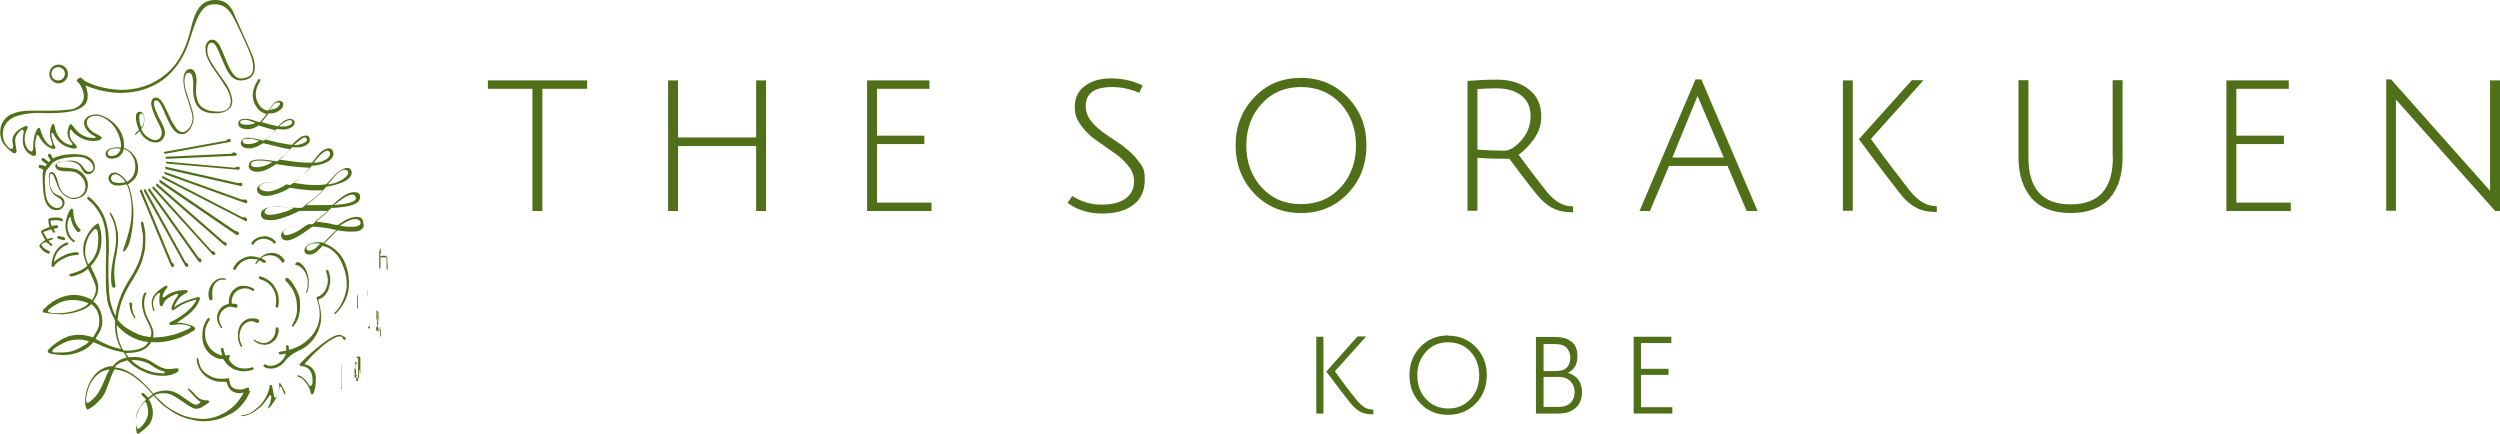 <?xml version="1.0" encoding="UTF-8"?>
<svg id="_レイヤー_1" data-name="レイヤー_1" xmlns="http://www.w3.org/2000/svg" version="1.1" viewBox="0 0 982.3 170.6">
  <!-- Generator: Adobe Illustrator 29.8.1, SVG Export Plug-In . SVG Version: 2.1.1 Build 2)  -->
  <defs>
    <style>
      .st0 {
        fill: #4f6f18;
      }
    </style>
  </defs>
  <path class="st0" d="M148.2,132.6h0s0,0,0,0h0M144.1,115.9h0c0,0,0,0,0,.2,0,0,0,0,0,0h0s0,0,0,0c0,0,0,0,0,0,0,0,0,0,0,0h0s0,0,0,0h0c0,0,0,.1,0,.2h0s0,.1,0,.1c0,0,0,0,0,0,0,0,0,0,.1,0h0s0,0,.1,0c0,0,0,0,0-.1h0s0,0,0,0c0,0,0,0,0,0t0,0s0,0,0,0c0,0,0,0,0,0,0,0,0,0,0,0h0c0,0,0-.1,0-.1,0,0,0,0,0-.1h0s0,0,0,0h0s0,0,0-.1h0s0-.1,0-.1h0c0-.1,0-.1,0-.1h0s0,0,0,0h0s0,0,0,0h0s0,0,0,0h0s0,0,0,0h0s0,0,0,0h0v-.2h0c0,0,0,0,0,0h0c0,0,0,0,0,0h0s0,0,0,0h0c0-.1,0-.2,0-.2h0s0,0,0,0c0,0,0,0,0,0h0s0,0,0,0c0,0,0,0,0-.1h0s0,0,0,0h0c0,0,0-.1,0-.1h0s0,0,0,0h0c0,0,0-.1,0-.1h0s0,0,0,0h0s0,0,0,0h0s0,0,0,0h0c0-.1,0-.1,0-.1h0c0-.1,0-.2,0-.2h0c0-.1,0-.1,0-.2v-.2s0,0,0,0h0c0,0,0-.1,0-.1h0s0,0,0,0h0s0,0,0,0h0s0-.2,0-.2h0s0,0,0,0h0s0,0,0,0h0s0,0,0,0h0s0,0,0,0h0c0,0,0,0,0,0h0s0,0,0,0c0,0,0,0,0,0h0c0,0,0-.1,0-.1,0,0,0,0,0,0h-.1c0,0,0,0,0,0h0c0,0,0,0,0,0h0c0,0,0,.1,0,.1h0c0,0,0,.1,0,.2h0c0,0,0,.1,0,.1h0c0,0,0,.1,0,.1,0,0,0,0,0,0h0c0,0,0,.1,0,.1,0,0,0,0,0,0h0v.2s0,0,0,0h0s0,0,0,0h0s0,.1,0,.1h0s0,0,0,0h0v.2s0,0,0,0h0c0,.2,0,.2,0,.2h0c0,0,0,.1,0,.1h0c0,0,0,0,0,0h0c0,.1,0,.1,0,.1h0c0,0,0,.1,0,.1h0q0,0,0,0s0,0,0,0c0,0,0,0,0,0h0c0,0,0,.1,0,.1h0c0,0,0,.1,0,.1h0s0,0,0,.1h0s0,.1,0,.1h0c0,0,0,.1,0,.1h0c0,.1,0,.2,0,.2h0v.2h0ZM144.8,115.4h0s0,0,0,0h0ZM144.6,113h0,0ZM147.3,119.9h0s0,0,0,0ZM146.1,125.5h0s0,0,0,0h0ZM146.7,127.2h0,0ZM148.6,117.4h0s0,0,0,0ZM140.3,116.6s0,0,0,0c0,0,0,0,0,0,0,0,0,0,0,0h0s0,0,0,0h0s0,0,0,0c0,0,0,0,0,0h0c0,0,0,.1,0,.1,0,0,0,0,0,.1h0s0,0,0,0h0s0,0,0,0h0s0,0,0,0t0,0h0c0,.1,0,.1,0,.1h0c0,0,0,.1,0,.1h0c0,0,0,.1,0,.1h0c0,0,0,.1,0,.1h0s0,.1,0,.1c0,0,0,0,0,.1h0c0,0,0,.1,0,.1h0c0,.1,0,.1,0,.2,0,0,0,0,0,0h0s0,0,0,0c0,0,0,0,0,0h0s0,0,0,0c0,0,0,0,0,0h0c0,0,0,0,0,0h0v.2h0c0,.1,0,.1,0,.1h0c0,.1,0,.2,0,.2h0c0,.2,0,.2,0,.3h0s0,0,0,.1h0v.3c0,0,0,0,0,.1,0,0,0,0,0,.1,0,0,0,0,0,0h0s0,0,0,0h0c0,.2,0,.2,0,.2s0,0,0,0h0v.2h0v.2h0c0,0,0,.1,0,.2,0,0,0,0,0,0h0s0,0,0,0h0c0,0,0,0,0,0,0,0,0,0,0,0,0,0,0,0,0,.1,0,0,0,0,0,0,0,0,0,0,0,0s0,0,0,.1t0,0h0s0,0,0,0h0s0,.1,0,.1c0,0,0,0,0,0s0,0,0,0h0s0,0,0,0h0c0,0,0,0,0,.1h0v.2h0,0c0,0,0,0,0,0h0v.2h0v.2h0c0,.1,0,.2,0,.2,0,0,0,0,0,0,0,0,0,0,0,0,0,0,0,0,0,0,0,0,0,0,0,0,0,0,0,0,.2,0h0s0,0,.1,0c0,0,0,0,0,0,0,0,0,0,0,0h0c0,0,0,0,.1,0,0,0,0,0,0,0h0s0,0,0,0c0,0,0,0,0-.1h0,0c0-.1,0-.1,0-.1,0,0,0,0,0,0h0s0,0,0,0c0,0,0,0,0,0h0s0,0,0,0h0c0-.1,0-.2,0-.2h0s0,0,0,0c0,0,0,0,0,0,0,0,0,0,0,0h0s0,0,0,0c0,0,0,0,0,0h0s0,0,0,0c0,0,0,0,0,0h0s0,0,0,0h0s0,0,0,0h0s0,0,0,0c0,0,0,0,0-.1,0,0,0,0-.1,0h0s0,0,0,0h0s0,0,0,0c0,0,0,0,0,0h0s0,0,0,0h0s0,0,0,0h0s0,0,0,0h0s0,0,0,0c0,0,0,0,0,0,0,0,0,0,0,0h0s0,0,0,0c0,0,0,0,0,0,0,0,0,0,0,0,0,0,0,0,0,0h0s0,0,0,0c0,0,0,0,0,0,0,0,0,0,0,0,0,0,0,0,0,0h0s0,0,0,0h0c0-.1,0-.2,0-.2h0c0-.1,0-.1,0-.2h0v-.2h0v-.3h0c0,0,0,0,0,0,0,0,0,0,0-.1h0c0,0,0-.1,0-.1h0c0,0,0,0,0,0h0c0-.1,0-.1,0-.2,0,0,0,0,0,0h0c0,0,0-.1,0-.1h0s0,0,0,0h0s0,0,0-.1h0s0,0,0,0c0,0,0,0,0,0,0,0,0,0,0,0,0,0,0,0,0-.1,0,0,0,0,0,0,0,0,0,0,0,0,0,0,0,0,0,0h0s0,0,0,0h0c0,0,0-.1,0-.1h0s0,0,0,0c0,0,0,0,0,0h0s0,0,0,0c0,0,0,0,0,0,0,0,0,0,0,0h0v-.2c0,0,0,0,0-.1,0,0,0,0,0,0h0s0,0,0-.1c0,0,0,0,0,0v-.2c0,0,0,0,0-.1h0c0,0,0-.1,0-.1h0c0,0,0-.1,0-.1h0c0,0,0,0,0-.1h0c0-.1,0-.1,0-.2h0c0,0,0-.1,0-.1h0c0-.1,0-.1,0-.1,0,0,0,0,0-.1h0v-.2c0-.1,0-.1,0-.1h-.1s.1,0,.1,0c0,0,0,0,0,0h0c0-.1,0-.2,0-.2h0,0c0-.1,0-.2,0-.2h0c0,0,0,0,0-.1h0c0,0,0,0,0-.1h0s0,0,0,0c0,0,0,0,0-.1,0,0,0-.1,0-.1h0c0,0,0-.1,0-.2h0s0,0,0,0h0s0,0,0,0,0,0,0,0c0,0,0,0,0,0h0s0,0,0,0h0s0,0,0,0c0,0,0,0,0,0h0s0,0,0,0c0,0,0,0,0,0h0s0,0,0,0c0,0,0,0,0,0h0c0,0,0-.2,0-.2h0c0,0,0,0-.1,0,0,0-.1,0-.1,0,0,0,0,0,0,0h0s0,0,0,0h0s0,0,0,.1h0ZM140.6,122.5h0s0,0,0,0ZM140.7,121.9h0ZM141.8,122.8h0s0,0,0,0ZM141.1,119.7h0ZM141.1,120.2h0s0,0,0,0h0ZM140.5,116.9h0s0,0,0,0c0,0,0,0,0,0h0ZM145.2,112.7h0s0,0,0,0h0ZM148.7,130.5s0,0,0,0h0c0,0,0-.1,0-.2h0s0,0,0,0h0c0,0,0,0,0,0h0c0,0,0-.1,0-.1h0s0,0,0,0h0c0,0,0-.1,0-.1h0c0,0,0,0,0-.1h0c0-.1,0-.2,0-.2h0s0,0,0,0c0,0,0-.1,0-.2,0,0,0,0,0,0h0s0,0,0,0h0c0,0,0-.1,0-.1h0c0,0,0-.1,0-.1,0,0,0,0,0-.1h0s0-.1,0-.1h0c0,0,0-.1,0-.1h0s0,0,0,0h0c0,0,0-.1,0-.1,0,0,0,0,0,0h0c0,0,0-.1,0-.1,0,0,0,0,0,0h0s0,0,0,0c0,0,0,0,0,0,0,0,0,0,0-.1t0,0s0,0,0,0c0,0,0,0,0,0h0s0,0,0,0c0,0,0,0,0,0h0c0,0,0,0,0,0,0,0,0,0-.1,0h0c0,0,0-.1-.1-.1h0s0,0,0,0h0s0,0,0,0h0s0,0,0,0h0s0,0,0,0c0,0,0,0,0,0h0s0,0,0,0c0,0,0,0,0,0,0,0,0,0,0,0,0,0,0,0,0,0h0s0,0,0,0c0,0,0,0,0,0,0,0,0,0,0,0,0,0,0,0,0,0h0s0,0,0,0h0c0,0,0,0,0,0h-.1c0,0,0,0,0,0h0s0,0,0,0h0s0,0,0,0c0,0,0,0,0,0h0s0,0,0,0h0v-.2h0c0-.1,0-.2,0-.2h0s0-.1,0-.1h0v-.2h0c0,0,0-.1,0-.1,0,0,0,0,0,0h0v-.2h0v-.2h0c0,0,0-.1,0-.2h0c0,0,0-.1,0-.1h0s0,0,0,0h.1c0,0,0,0,0,0h0s0,0,0,0c0,0,0,0,0,0h0s0,0,.1,0c0,0,0,0,0,0,0,0,0,0,0,0,0,0,0,0,0,0s0,0,0,0c0,0,0,0,0,0,0,0,0,0,0,0h0s0,0,0,0h0s0,0,0,0h0s0-.1,0-.1c0,0,0,0,0,0h0s0,0,0,0h0s0,0,0,0c0,0,0,0,0,0h0c0-.1,0-.1,0-.1,0,0,0,0,0,0h0c0,0,0-.1,0-.2,0,0,0,0,0,0,0,0,0,0,0,0h0c0-.1,0-.2,0-.2,0,0,0,0,0-.1h0s0,0,0,0c0,0,0,0,0-.1h0s0,0,0,0h0c0-.1,0,0,0,0h0s0,0,0,0h0c0-.1,0-.1,0-.1h0s0,0,0,0c0,0,0,0,0,0h0c0,0,0-.1,0-.1,0,0,0,0,0,0,0,0,0,0,0-.1,0,0,0,0,0,0h0s0,0,0,0h0s0,0,0,0h0s0,0,0,0h0c0,0,0-.1,0-.1h0s0,0,0,0c0,0,0,0,0,0,0,0,0,0,0,0h0s0,0,0,0h0s0,0,0,0h0s0,0,0,0h0s0,0,0,0c0,0,0,0,0,0,0,0,0,0,0,0,0,0,0,0,0,0,0,0,0,0,.1,0h0s0,0,0,0h0s0,0,0,0h0c0,0,0-.1,0-.1h0s0,0,0,0h0s0,0,0,0h0s0,0,0,0h0s0,0,.1,0c0,0,0,0,0,0h0s0,0,0,0c0,0,0,0,0-.1h0s0,0,0,0c0,0,0,0,0-.1h0c0-.1,0-.1,0-.2h0s0,0,0,0h0c0,0,0,0,0,0,0,0,0,0,0,0,0,0,0,0,0,0,0,0,0,0,0-.1h0s0,0,0,0h0c0,0,0-.1,0-.1h0s0,0,0-.1h0c0,0,0-.1,0-.1h0s0,0,0,0c0,0,0,0,0-.1h0v-.2s0,0,0,0,0,0,0,0c0,0,0,0,0,0v-.2s0,0,0-.1h0c0-.1,0-.1,0-.1h0c0,0,0-.1,0-.2,0,0,0,0,0,0h0c0,0,0,0,0,0h0s0,0,0-.1v-.2s0,0,0,0,0,0,0,0h0c0-.1,0-.1,0-.2h0c0,0,0,0,0,0,0,0,0,0,0-.1h0s0,0,0-.1h0s0,0,0,0c0,0,0,0,0-.1h0s0,0,0,0h0c0,0,0,0,0,0,0,0,0,0,0,0,0,0,0,0,0,0,0,0,0,0,0,0,0,0,0,0,0,0h0s0,0,0,0h0s0,0,0,0h0s0,0,0,0h0s0-.1,0-.1c0,0,0,0,0,0h0s0,0,0,0h0s0,0,0,0h0c0,0,0,0,0,0h0s0,0,0,0h0c0,0,0-.1,0-.1h0c0,0,0-.1,0-.1h0s-.1,0-.1,0h.1c0,0,0,0,0-.1h0c0,0,0-.1,0-.1h0s0-.1,0-.1h0s0,0,0,0h0s0,0,0-.1h0s0,0,0,0h0s0-.1,0-.1h0,0c0,0,0,0,0,0h0s0,0,0,0h0c0,0,0,0,0,0h0s0,0,0,0c0,0,0,0,0,0,0,0,0,0,0,0,0,0,0,0,0,0,0,0,0,0-.1,0h0s0,0-.1,0c0,0,0,0,0,0,0,0,0,0,0,0h0c0,.1,0,.2,0,.2h0c0,0,0,0,0,.1h0s0,0,0,0h0c0,0,0,.1,0,.2h0s0,0,0,.1h0,0s0,0,0,0h0c0,.1,0,.2,0,.2h0s0,0,0,0h0v.2h0s0,0,0,0h0c0,0,0,0,0,0,0,0,0,0,0,.1h0c0,0,0,0,0,.1,0,0,0,0,0,0,0,0,0,0,0,0,0,0,0,0,0,.1h0s0,0,0,.1h0q0,0,0,0s0,0,0,0c0,0,0,0,0,0,0,0,0,0,0,0,0,0,0,0,0,0h0c0,0,0,0,0,0h0v.2h0v.2h0c0,.1,0,.2,0,.2,0,0,0,0,0,0h0v.2s0,0,0,.1h0c0,0,0,.1,0,.1h0v.2h0s0,0,0,0c0,0,0,0,0,0h0c0,0,0,.1,0,.1h0v.2h0c0,.1,0,.2,0,.2h0s0,.1,0,.1c0,0,0,0,0,0h0c0,.1,0,.1,0,.1,0,0,0,0,0,0h0s0,0,0,0h0c0,.1,0,.2,0,.2h0s0,0,0,0h0c0,0,0,.2,0,.2h0s0,0,0,0h0s0,0,0,.1h0s0,0,0,0c0,0,0,0,0,0,0,0,0,0,0,0,0,0,0,0,0,0h0s0,0,0,0c0,0,0,0,0,.1,0,0,0,0,0,0,0,0,0,0,0,0h0,0c0,0,0,0,0,0h0s0,0,0,.1h0,0s-.1,0-.1,0h0c0,0,0,0,0,0,0,0,0,0,0,0,0,0,0,0,0,0,0,0,0,0,0,0h0,0s0,0,0,0h-.1c0,0,0,0,0,0h0s0,0,0,0h0s0,0,0,0h0s0,0,0,0h0s0,0,0,0h0s0-.1,0-.1c0,0,0,0,0,0t0,0s0,0,0,0h0c0-.2,0-.2,0-.2h0c0,0,0,0,0,0h0c0,0,0-.1,0-.1h0s0,0,0,0h0c0-.2,0-.2,0-.3h0c0-.1,0-.1,0-.2h0c0-.1,0-.1,0-.2h0c0,0,0-.1,0-.1h0s0-.1,0-.1c0,0,0,0,0,0h0q0,0,0,0h0s0,0,0,0h0c0,0,0,0,0,0,0,0,0,0,0,0h0c0,0,0-.1,0-.1h0c0-.1,0-.1,0-.2h0c0-.1,0-.1,0-.2h0c0-.1,0-.2,0-.2h0v-.2c0,0,0,0,0-.1s0,0,0,0h0s0,0,0,0h0c0,0,0,0,0-.1s0,0,0-.1c0,0,0,0,0,0,0,0,0,0,0,0,0,0,0,0,0,0h0c0,0,0,0,0-.1h0c0,0,0-.1,0-.1,0,0,0,0,0,0h0c0,0,0,0,0,0,0,0,0,0,0,0h0c0-.1,0-.2,0-.3h0v-.2h0v-.2h0v-.2h0v-.2h0c0-.1,0-.2,0-.2,0,0,0-.1,0-.2h0s0,0,0,0c0,0,0,0,0,0,0,0,0,0,0,0h0v-.2h0c0-.1,0-.2,0-.2h0s0,0,0,0c0,0,0,0,0,0h0s0,0,0,0c0,0,0,0,0,0,0,0,0,0-.1,0,0,0,0,0,0,0h0s0,0,0,0h-.1c0,0,0,.1,0,.1h0s0,0,0,0h0s0,0,0,0h0c0,0-.1,0-.2,0h0c0,0,0,0-.1,0,0,0,0,0,0,.1h0s0,.2,0,.2h0c0,.2.1.3.1.3h0c0,0,0,.2,0,.2h0c0,0,0,0,0,0h0s.1,0,.1,0h0s0,0,0,0c0,0,0,0,0,0h0s0,0,0,0h0c0,0,0,.1,0,.1h0s0,0,0,0h0s0,0,0,.1h0v.3s0,0,0,0c0,0,0,0,0,0h0s0,0,0,0h0c0,0,0,.1,0,.1s0,0,0,0c0,0,0,0,0,0h0s0,0,0,0h0c0,0,0,.1,0,.1h0c0,0,0,0,0,.2h0c0,0,0,0,0,.1t0,0s0,0,0,0c0,0,0,0,0,0h0c0,0,0,0,0,.1,0,0,0,0,0,0h0c0,0,0,0,0,0h0v.2h0v.2s0,0,0,0h0s0,0,0,0,0,0,0,0h0s0,0,0,0c0,0,0,0,0,.1h0v.2h0c0,0,0,0,0,0h0c0,.1,0,.1,0,.1h0c0,0,0,0,0,0h0c0,0,0,0,0,0h0c0,0,0,.1,0,.1h0c0,0,0-.1,0-.1h0c0,0,0-.2,0-.2h0s0,0,0,0c0,0,0,0,0,0h0c0-.1,0-.2,0-.2h0s0,0,0,0h0c0-.1,0-.1,0-.2,0,0,0,0,0,0,0,0,0,0,0,0h0c0-.2,0-.3,0-.4h0c0,0,0-.1,0-.2,0,0,0,0,0,0,0,0,0-.1,0-.1h0s0-.1,0-.1c0,0,0,0,0,0,0,0,0,0,0,0h0c0,0,0-.1,0-.2h0s0,0,0,0h0,0c0-.1,0-.1,0-.1h0c0,0,0,0,0,0h0c0-.1,0-.2,0-.2h0c0,0,0-.1,0-.1h0s0-.1,0-.1h0c0,0,0,0,0-.1h0s0,0,0,0c0,0,0,0,0-.1,0,0,0,0,0,0,0,0,0,0,0-.1,0,0,0,0,0,0-.1,0-.2,0-.2.1,0,0,0,0,0,0h0s0,0,0,0h0c0,0,0,.1,0,.1h0c0,0,0,.1,0,.1h0s0,0,0,0h0s0,0,0,0h0c0,.1,0,.2,0,.2h0s0,0,0,0h0c0,.2,0,.2,0,.2h0v.4h0c0,.1,0,.1,0,.1,0,0,0,0,0,.1h0v.2s0,0,0,0h0c0,0,0,0,0,0h0c0,0,0,0,0,0h0s0,0,0,0h0v.2s0,0,0,.1,0,0,0,0c0,0,0,0,0,.1t0,0h0s0,0,0,0h0s0,0,0,0c0,0,0,0,0,.1h0c0,.1,0,.2,0,.2,0,0,0,0,0,0h0s0,0,0,0h0c0,0,0,.1,0,.1,0,0,0,0,0,0h0c0,0,0,.1,0,.1,0,0,0,0,0,0h0s0,0,0,0c0,0,0,0,0,0h0s0,0,0,.1h0s0,0,0,0c0,0-.1,0-.1.1v.2s0,0,0,0h.1s0,0,0,0c0,0,0,0,.1,0h0s0,0,0,0c0,0,0,0,0,0t0,0s0,0,0,0h0c0,0,0,.1,0,.1,0,0,0,0,0,0h0s0,0,0,0c0,0,0,0,0,0,0,0,0,0,0,0h0s0,0,0,0h0s0,0,0,0h0s0,0,0,0h0s0,.1,0,.2c0,0,0,0,0,0h0c0,0,.1.1.1.1h0s0,0,0,0h0s0,0,0,.1h0v.2h0c0,0,0,0,0,0,0,0,0,0,0,0,0,0,0,0,0,0,0,0,0,0,0,0h0c0,0,0,0,0,0h0c0,0,0,0,0,0,0,0,0,0,0,0h0s0,0,0,0c0,0,0,0,0,.1,0,0,0,0,0,.1h0s0,.1,0,.1c0,0,0,0,0,0h0v.2h0s0,0,0,0h0,0c0,0,0,.1,0,.1h0s0,0,0,0h0c0,0,0,0,0,0s0,0,0,.1h0v.2c0,0,0,0,0,.1,0,0,0,0,0,0h0c0,0,0,.1,0,.1h0s0,0,0,.1h0s0,0,0,0c0,0,0,0,0,0h0s0,0,0,0c0,0,0,0,0,0s0,0,0,0c0,0,0,0,0,0h0c0,0,0,0,0,0h0v.2h0v.2s0,0,0,0h0c0,.1,0,.2,0,.2,0,0,0,0,0,0,0,0,0,0,0,.2s0,0,0,.1h0c0,0,0,0,0,0,0,0,0,0,0,0h0s0,.1,0,.1h0s0,0,0,.2,0,0,0,0h0c0,0,0,0,0,.1h0c0,0,0,0,0,.1,0,0,0,0,0,0,0,0,0,0,0,0h0s0,0,0,0c0,0,0,0,0,0h0s0,0,0,0t0,0h0s0,0,0,0h0s0,0,0,0h0s0,0,0,0c0,0,0,0,0,0,0,0,0,0,0,0h0s0,0,0,0c0,0,0,0,0,0h-.1c0,0,0,0,0,0,0,0,0,0,0,0h0s0,0,0,0h0s0,0-.1,0c0,0,0,0,0,0,0,0,0,0,0,0h0s0,0,0,0c0,0,0,0,0,0h0s0,0,0,0c0,0,0,0,0,0,0,0,0,0,0,0,0,0,0,0,0,0h0c0,0-.1.1-.1.1h0s0,0,0,0h0s0,0,0,0h0s0,0,0,0t0,0s0,0,0,0h0s0,0,0,0c0,0,0,0,0,0,0,0,0,0,0,0,0,0,0,0,0,0h0s0,0,0,0h0s0,0,0,0h0c0,0,0,.1,0,.1h0s0,0,0,0c0,0,0,0,0,0,0,0,0,0,0,0h0s0,0,0,0h0c0,0,0,.1,0,.1h0s0,.1,0,.1h0c0,.1,0,.2,0,.3h0c0,0,0,.1,0,.1h0c0,0,0,.1,0,.1h0s0,0,0,0h0s0,0,0,0h0s0,.1,0,.1h0q0,.1,0,.1c-.2,0-.1.2-.1.2,0,0,0,0,0,0,0,0,0,0,0,.1h0c0,0,0,0,0,0h.1s.1,0,.1,0h0s0,0,0,0h0s0,0,0,0h0s0,0,.1,0h0q0,0,.1,0s0,0,0,0h0c0,0,0,0,0,0h0s0,0,0,0c0,0,0,0,.1,0h0s0,0,0,0h.2c0,0,.1,0,.2,0h0s0,0,.1,0h0s0,0,0,0h.3c0,0,.1,0,.1,0h.1s0,0,0,0h0s0,0,0,0c0,0,0,0,0,0,0,0,0,0,0,0,0,0,0,0,0,0t0,0h0s0,0,0,0h0c0-.1,0-.1,0-.1h0c0,0,0,0,0,0h0c0,0,0-.1,0-.1h0c0-.1,0-.2,0-.2h0c0,0,0,0,0-.1h0s0,0,0,0h0c0-.1,0-.1,0-.1,0,0,0,0,0,0,0,0,0,0,0,0h0s0,0,0,0c0,0,0,0,0,0h0c0-.1,0-.2,0-.2h0c0,0,0-.1,0-.1s0,0,0,0h0c0,0,0,0,0,0h0s0,0,0,0h0c0-.1,0-.1,0-.2h0s0,0,0-.1h0s0,0,0,0h0c0,0,0-.1,0-.1h0s0,0,0,0h0v-.2s0,0,0,0h0c0,0,0-.1,0-.1t0,0h0,0s0,0,0,0h0,0,0c0,0,.1,0,.1,0h.1s0,0,0,0h0s0,0,0,0h0s0,0,0,0h0s0,0,0,0h0s0,0,0,0c0,0,0,0,0,0,0,0,0,0,0,0,0,0,0,0,0,0,0,0,0,0,0,0,0,0,0,0,0,0h0c0,0,0,0,0,0h0s0,0,0,0h0s0,0,0,0h0s0,0,0,0h0s0,0,0,0t0,0h0c0,0,0,0,0,0t0,0s0,0,0,0c0,0,0,0,0,0,0,0,0,0,0,0,0,0,0,0,0,0h0c0,0,0,0,0,0h0s0,0,0,0h0s0,0,0,0h0c0,.1,0,.1,0,.1,0,0,0,0,0,0,0,0,0,.1,0,.1h0s0,0,0,0c0,0,0,0,0,0h0s0,0,0,0c0,0,0,0,0,.1h0c0,.1,0,.2,0,.2h0s0,.1,0,.1h0s0,0,0,0c0,0,0,0,0,0h0c0,.1,0,.1,0,.2h0c0,.1,0,.2,0,.2h0c0,0,0,.2,0,.2h0s0,0,0,0c0,0,0,0,0,0h0c0,.1,0,.2,0,.2,0,0,0,0,0,0h0s0,0,0,0h0s0,0,0,0h0v.2h0c0,0,0,.1,0,.1h0c0,.1,0,.2,0,.2h0c0,0,0,.1,0,.1h0c0,0,0,.1,0,.2h0s0,0,0,0h0c0,0,0,.1,0,.1h0c0,0,0,0,0,.1h0s0,0,0,.1h0s0,0,0,0h0s0,0,0,0c0,0,0,0,0,0h0s0,0,0,0h0c0,.1,0,.1,0,.2h0c0,0,0,0,0,.1h0s0,0,0,0c0,0,0,0,0,0,0,0,0,0,0,0h0c0,.1,0,.2,0,.2,0,0,0,0,0,0,0,0,0,0,0,0,0,0,0,0,0,.1h0s0,0,0,0h0s0,0,0,0h0c0,.1,0,.1,0,.2,0,0,0,0,0,0,0,0,0,0,0,0,0,0,0,0,0,0h0s0,0,0,0h0c0,0,0,0,0,0h0s0,0,0,0h0s0,0,0,0h0s0,0,0,0c0,0,0,0,0,0h0s0,0,0,0h0q0,0,0,0s0,0,0,0c0,0,0,0,0,0h0s0,0,0,0c0,0,0,0,0,.1,0,0,0,0,0,0,0,0,0,0,0,0,0,0,0,0,0,0,0,0,0,0,0,0h0s0,0,0,0c0,0,0,0,0,0h0s0,.1,0,.1h0s0,0,0,0h0s0,0,0,0h0s0,0,0,0h0s0,0,0,0h0s0,0,0,0c0,0,0,0,0,0,0,0,0,0,0,.1h0s0,0,0,0c0,0,0,0,0,0,0,0,0,0,0,0h0s0,0,0,0t0,0s0,0,0,.1h0s0,0,0,0h0s0,.1,0,.1h0s0,.1,0,.1h0s0,.1,0,.1h0c0,0,0,0,.1,0s0,0,0,0c0,0,0,0,0,0h0s0,0,0,0c0,0,0,0,0,0h0s0,0,0,0h0s0,0,0,0h0s0,0,0,0c0,0,0,0,0,0,0,0,0,0,0,0,0,0,0,0,0,0,0,0,0,0,0,0t0,0h0s0,0,0,0c0,0,0,0,0,0,0,0,0,0,0,0h0s0,0,0,0c0,0,0,0,0,0,0,0,0,0,0,0h0s0,0,0,0h0s0,0,0,0h0s0,0,0,0c0,0,0,0,0,0h0s0,0,0,0h0c0,0,0,0,0,0h0q0,0,0-.1h0c0,0,0,0,0,0h0s0,0,0,0h0s0,0,0,0h0s0,0,0,0c0,0,0,0,0,0,0,0,0,0,0,0h.2s0,0,0,0h0c0-.1,0-.2,0-.2h0c0,0,0-.1,0-.2,0,0,0,0,0,0,0,0,0,0,0,0,0,0,0,0,0,0,0,0,0,0,0,0,0,0,0,0,0,0,0,0,0,0,0-.1h0c0,0,0-.1,0-.1h0s0,0,0,0c0,0,0,0,0-.1,0,0,0,0,0,0h0s0,0,0,0c0,0,0-.1,0-.2h0c0-.1,0-.2,0-.2h0s0-.1,0-.1h0s0,0,0,0c0,0,0,0,0,0h0s0,0,0,0h0s0,0,0,0h0v-.2h0s0,0,0,0c0,0,0,0,0,0,0,0,0,0,0,0h0c0,0,0-.1,0-.1h0s0,0,0,0h0v-.2h0v-.2c0,0,0,0,0,0h0s0,0,0,0h0s0-.1,0-.2v-.2s0,0,0-.1h0c0-.2,0-.2,0-.3h0c0-.2,0-.2,0-.2h0s0,0,0,0ZM146.9,124.7h0ZM146.8,123.7h0ZM146.4,120.5h0s0,0,0,0ZM146.2,116.1h0,0ZM146.1,125.3h0c0,0,0,0,0,0ZM144.4,120.6h0s0,0,0,0h0ZM144.7,117.2h0s0,0,0,0h0c0,0,0,0,0,0,0,0,0,0,0,0ZM145,121.7h0ZM145.2,122.1h0s0,0,0,0h0ZM145.3,124.1h0s0,0,0,0ZM144,127.5s0,0,0,0c0,0,0,0,0,0ZM143.1,129.4h0ZM144,130.5h0s0,0,0,0ZM145.3,127.5s0,0,0,0c0,0,0,0,0,0,0,0,0,0,0,0,0,0,0,0,0,.1h0s0,0,0,0h0s0,0,0,0c0,0,0,.1,0,.2h0s0,0,0,0h0v.2h0v.2h0c0,0,0,0,0,0h0c0,.1,0,.1,0,.2s0,0,0,0h0c0,0,0,.1,0,.1,0,0,0,0,0,0,0,0,0,0,0,0h0v.2c0,0,0,.1,0,.2h0s0,0,0,0c0,0,0,0,0,0,0,0,0,0,0,0h0s0,.1,0,.1t0,0h0s0,0-.1,0c0,0,0,0,0,0h0s0,0,0,0h0s0,0,0,0h0s0,0,0,0,0,0,0,0h-.1c0,0,0,0,0,0h0s0,0-.1,0c0,0,0,0,0,0h0s0,0,0,0h0s-.1,0-.1,0c0,0,0,0,0,0h-.2s0,0-.1,0h0s0,0,0,0t0,0h0s0,0,0,0h0s0,0,0-.1c0,0,0,0,0-.1h0s0,0,0,0h0s0,0,0,0,0,0,0,0h0s0,0,0,0c0,0,0,0,0,0h0s0,0,0,0h0s0,0,0,0h0c0,0,0-.1,0-.1h0s0,0,0,0c0,0,0,0,0,0h0c0-.1,0-.1,0-.1,0,0,0,0,0,0h0s0,0,0,0h0s0,0,0,0h0s0-.1,0-.1h0s0,0,0,0h0s0,0,0,0h0c0,0,0,0,0,0h0s0,0,0,0h0s0,0,0,0c0,0,0,0,0,0,0,0,0,0,0,0,0,0,0,0,0,0,0,0,0,0,0,0,0,0,0,0,0,0,0,0,0,0,0,0h0s0,0,0,0h0s0,0,0,0h0s0,0,0,0h0s0,0,0,0c0,0,0,0,0,0,0,0,0,0,.1,0,0,0,0,0,0,0,0,0,0,0,.1,0,0,0,0,0,0,0h0c0,0,0,0,0-.1,0,0,.1,0,.1,0,0,0,0,0,0,0,0,0,0,0,0,0s0,0,0,0h0s0,0,0,0h0s0,0,0,0,0,0,.1,0h0s0,0,0,0ZM145.5,124.1h0,0ZM145.5,118.5h0ZM145.6,129h0s0,0,0,0h0ZM146.3,127.1h0,0ZM147.2,133.1h0s0,0,0,0ZM145.6,113.4s0,0,0,0h0s0,0,0,0ZM140.1,153.1h0ZM135.8,152.9h0,0ZM134.2,151.9h0c0,0,0-.1,0-.1,0,0,0,0,0,0h0s0,0,0,0h0s0,0,0,0c0,0,0,0,0,0h0s0,0,0,0h0c0,0,0-.1,0-.1h0c0,0,0-.2,0-.2h0s0,0,0,0c0,0,0,0,0,0t0,0s0,0,0-.1c0,0,0,0,0,0h0c0-.1,0-.1,0-.2,0,0,0,0,0,0h0c0-.1,0-.1,0-.2h0c0,0,0-.1,0-.1,0,0,0,0,0,0h0c0,0,0,0,0-.1h0s0-.1,0-.1c0,0,0,0,0,0,0,0,0,0,0,0,0,0,0,0,0,0h0s0,0,0,0c0,0,0,0,0,0h0c0,0,0,0,0-.1h0c0,0,0,0,0,0h0c0,0,0,0,0,0,0,0,0,0,0,0h0c0,0,0,0,0-.1h0c0,0,0-.1,0-.1h0s0,0,0,0h0c0,0,0,0,0-.1h0c0,0,0,0,0,0,0,0,0,0,0,0h0c0,0,0,0,0-.1h0c0-.1,0-.2,0-.2,0,0,0,0,0,0h0c0,0,0,0,0-.1,0,0,0,0,0,0,0,0,0,0,0,0h0c0,0,0-.1,0-.1,0,0,0,0,0,0h0s0,0,0,0h0s0-.1,0-.1h0v-.2s0,0,0,0c0,0,0,0,0,0h0v-.2h0c0-.1,0-.2,0-.2h0c0-.1,0-.2,0-.2,0,0,0,0,0-.1,0,0,0,0,0,0h0c0,0,0-.1,0-.1,0,0,0-.1,0-.1,0,0,0,0,0,0,0,0,0,0,0,0h0c0,0,0,0,0-.1h0c0,0,0-.1,0-.1h0s0,0,0,0h0c0-.1,0-.1,0-.1,0,0,0,0,0,0,0,0,0,0,0,0h0s0,0,0-.1h0c0,0,0-.1,0-.1,0,0,0,0,0,0,0,0,0,0,0,0h0c0-.1,0-.2,0-.2h0s0-.1,0-.1h0s0,0,0,0t0,0s0,0,0-.1c0,0,0,0,0,0h0c0-.1,0-.1,0-.1h0s0,0,0-.1h0c0,0,0,0,0-.1h0s0,0,0,0c0,0,0,0,0,0,0,0,0,0,0,0h0c0-.2,0-.2,0-.2h0s0,0,0-.1c0,0,0,0,0,0h0c0,0,0-.1,0-.1,0,0,0,0,0-.1h0c0,0,0-.2,0-.2,0,0,0,0,0,0,0,0,0,0,0,0h0s0-.1,0-.1h0v-.2s0,0,0,0h0s0-.1,0-.1h0s0,0,0,0h0c0,0,0-.1,0-.1h0s0,0,0,0h0v-.2h0c0,0,0-.1,0-.2h0c0,0,0-.1,0-.1h0s0,0,0,0c0,0,0,0,0,0h0,0c0-.1,0-.2,0-.2,0,0,0,0,0,0h0c0,0,0-.1,0-.1h0s0,0,0,0h0c0,0,0-.1,0-.1h0s0,0,0,0h0v-.2h0s0,0,0,0h0s0-.1,0-.1h0s0,0,0,0h0c0,0,0-.1,0-.1,0,0,0,0,0,0h0c0,0,0-.1,0-.1h0c0,0,0,0,0,0h0s0,0,0,0,0,0,0,0h0v-.3h0c0-.2,0-.2,0-.2,0,0,0,0,0,0h0s0,0,0,0h0c0,0,0,0,0,0h0s0-.2,0-.2h0c0-.1,0-.2,0-.2h0c0-.1,0-.1,0-.1h0c0,0,0,0,0,0h0c0-.1,0-.1,0-.2h0s0,0,0-.1c0,0,0,0,0,0h0c0,0,0,0,0-.1,0,0,0,0,0,0h0s0-.1,0-.1h0s0,0,0,0c0,0,0,0-.1,0h0s0,.1,0,.1h0c0,.1,0,.1,0,.1h0s0,0,0,.1h0s0,0,0,0h0c0,0,0,.1,0,.1,0,0,0,0,0,0,0,0,0,0,0,0,0,.2,0,.5,0,.7h0s0,0,0,.1h0c0,.1,0,.1,0,.1h0v.2h0c0,.1,0,.1,0,.2,0,0,0,0,0,0,0,0,0,0,0,0,0,0,0,0,0,0h0c0,.1,0,.1,0,.2h0c0,0,0,.1,0,.2,0,0,0,0,0,0h0c0,0,0,0,0,0h0s0,0,0,0h0c0,.1,0,.1,0,.2h0c0,.1,0,.2,0,.2h0c0,0,0,.1,0,.2,0,0,0,0,0,0h0c0,0,0,.1,0,.1h0c0,.2,0,.2,0,.2h0s0,0,0,.1c0,0,0,0,0,0,0,0,0,0,0,0h0c0,0,0,0,0,0h0c0,0,0,.1,0,.2h0s0,0,0,0c0,0,0,0,0,0h0c0,0,0,.1,0,.1h0s0,0,0,.1h0c0,0,0,0,0,.1h0c0,.1,0,.2,0,.2,0,0,0,0,0,0h0c0,.1,0,0,0,0,0,0,0,0,0,.1,0,0,0,0,0,0h0c0,.1,0,.2,0,.2h0c0,.1,0,.1,0,.2h0c0,0,0,0,0,0h0c0,0,0,.2,0,.2h0c0,0,0,.1,0,.1h0c0,.1,0,.2,0,.2,0,0,0,0,0,.2,0,0,0,0,0,.1h0c0,.1,0,.1,0,.1,0,0,0,0,0,0,0,0,0,.1,0,.1h0s0,0,0,0h0s0,0,0,0h0s0,0,0,0h0c0,.1,0,.2,0,.2,0,0,0,0,0,0,0,0,0,.1,0,.1h0s0,0,0,0c0,0,0,0,0,0h0s0,0,0,0h0s0,0,0,0h0c0,0,0,.1,0,.1h0c0,0,0,.1,0,.1h0v.2h0v.2h0s0,0,0,0h0v.2h0c0,.1,0,.1,0,.2,0,0,0,0,0,0,0,0,0,0,0,0h0s0,0,0,0c0,0,0,0,0,.1h0s0,0,0,0h0c0,0,0,0,0,.1,0,0,0,0,0,0,0,0,0,0,0,0s0,0,0,0c0,0,0,0,0,0h0c0,0,0,.1,0,.1h0v.2h0s0,0,0,0h0,0c0,.1,0,.1,0,.2,0,0,0,0,0,0,0,0,0,0,0,0,0,0,0,0,0,.1h0c0,.1,0,.1,0,.2h0s0,.1,0,.1h0s0,0,0,0h0c0,.1,0,.2,0,.3h0s0,0,0,0h0c0,0,0,.1,0,.2,0,0,0,0,0,0h0s0,.1,0,.1h0,0c0,.1,0,.1,0,.2h0c0,0,0,.1,0,.1,0,0,0,0,0,0h0s0,0,0,0h0c0,0,0,.1,0,.1h0s0,0,0,0h0c0,0,0,0,0,0,0,0,0,0,0,0,0,0,0,0,0,0h0c0,.1,0,.2,0,.2,0,0,0,0,0,0h0s0,.1,0,.1h0s0,.1,0,.1c0,0,0,0,0,0,0,0,0,0,0,0,0,0,0,0,0,.1,0,0,0,0,0,0h0c0,.1,0,.2,0,.2,0,0,0,0,0,0h0c0,0,0,.1,0,.1h0s0,0,0,0c0,0,0,0,0,0,0,0,0,0,0,0,0,0,0,0,0,0,0,0,0,0,0,0,0,0,0,0,0,0,0,0,0,0,0,0h0s0,0,0,0h0c0,0,0,0,.1,0h.1s.1,0,.1,0h0c0,0,0-.2,0-.2h0ZM133.4,147.4h0ZM133.3,141.4h0s0,0,0,0h0s0,0,0,0h0s0,0,0,0ZM132.5,147.8s0,0,0,0ZM132.8,149.7h0s0,0,0,0ZM133.1,141.9h0s0,0,0,0ZM133.1,141.9h0,0s0,0,0,0ZM133.2,140.9h0,0ZM133.4,149.7h0c0,0,0,0,0,0ZM133.7,151.9h0s0,0,0,0ZM133.7,151h0,0ZM135.6,142.8h0s0,0,0,0h0ZM134,151.7h0s0,0,0,0h0ZM133.5,145.4h0s0,0,0,0ZM141.6,147.1s0,0,0-.1c0,0,0,0,0,0h0s0,0,0-.1h0s0,0,0,0h0c0,0,0,0,0-.1h0s0,0,0,0h0c0,0,0-.1,0-.1h0c0-.1,0-.1,0-.1h0c0,0,0-.1,0-.1,0,0,0-.1,0-.1h0c0-.1,0-.2,0-.2h0c0,0,0-.1,0-.1h0s0,0,0,0h0c0-.2,0-.2,0-.2h0v-.2c0,0,0-.2,0-.2,0,0,0,0,0,0h0s0-.1,0-.1h0c0-.1,0-.1,0-.2,0,0,0,0,0,0s0,0,0,0c0,0,0,0,0,0h0v-.2s0,0,0,0h0v-.2h0v-.2h0c0,0,0,0,0,0h0c0-.1,0-.2,0-.2h0s0,0,0,0h0c0-.1,0-.1,0-.1h0c0,0,0-.1,0-.1h0s0-.1,0-.1h0s0,0,0,0v-.2s0,0,0,0h0v-.2h0c0-.1,0-.2,0-.2h0s0,0,0,0c0,0,0,0,0,0,0,0,0,0,0-.1,0,0,0,0,0,0h0c0,0,0,0,0,0,0,0,0,0,0,0,0,0,0,0,0,0h0s0,0,0,0h0c0,0,0-.1,0-.2,0,0,0,0,0,0,0,0,0,0,0,0h0c0-.1,0-.3,0-.3h0s0,0,0-.1h0s0-.2,0-.2h0s0,0,0,0,0,0,0,0h0c0,0,0-.1,0-.1h0c0-.1,0-.2,0-.2,0,0,0,0,0,0h0c0,0,0,0,0-.1h0s0,0,0,0c0,0,0,0,0,0h0c0-.1,0-.1,0-.1h0c0,0,0-.1,0-.1h0s0,0,0,0h0c0-.1,0-.2,0-.2h0s0,0,0,0h0v-.2s0,0,0,0h0c0,0,0,0,0,0h0c0-.1,0-.1,0-.1h0c0,0,0-.1,0-.1h0s0-.1,0-.1h0s0-.1,0-.1c0,0,0,0,0,0h0c0-.2,0-.2,0-.2h0s0,0,0,0h0c0,0,0,0,0-.1,0,0,0,0,0,0,0,0,0,0,0,0h0s0,0,0,0c0,0,0,0,0,0h0s0,0,0,0h0s0,0,0-.1c0,0,0,0,0,0h0c0,0,0-.2,0-.2,0,0,0,0,0,0h0c0,0,0,0,0-.1h0s0,0,0,0h0c0-.2-.1-.2-.1-.2h0c0,0,0,0,0,0h0s0,0,0,0h0c0,0,0-.1,0-.1,0,0,0,0,0,0,0,0,0,0,0,0h0c0,0,0-.1,0-.1h-.1s0,0,0,0c0,0,0,0,0,0,0,0,0,0,0,0,0,0,0,0,0,0h-.1s0,0,0,0h0s0,0,0,0h0s-.1,0-.1,0h0s0,0,0,0c0,0,0,0-.1,0h0c-.2,0-.1,0-.3,0h0s0,0,0,0c0,0,0,0-.1,0h0c0,0,0,0-.1,0h0s0,0,0,0h-.1c0,0,0,0,0,0h0s0,0,0,0h-.1c0,0,0,0,0,0h-.1s0,0,0,0h0s0,0,0,0h-.1c0,0,0,.1,0,.1h0s0,0,0,0h0c0,0,0,0,0,0h0s0,0,0,0h0s0,0,0,0c0,0,0,0,0,0h0,0s0,0,0,0h0s0,0,0,0c0,0,0,0,0,0,0,0,0,0,0,0,0,0,0,0,0,0,0,0,0,0,0,0h0s0,0,0,0c0,0,0,0,0,.1h0s0,0,0,0c0,0,0,0,0,.1h0c0,0,0,0,0,.1h0s0,0,0,0h0c0,0,0,0,0,0h0s0,.1,0,.1h0s0,0,0,0c0,0,0,0,0,0h0s0,0,0,.1c0,0,0,0,.1,0h0s0,0,0,0c0,0,0,0,0,0h0s0,0,0,0h0s0,0,0,0h0s.1,0,.1,0c0,0,0,0,0,0,0,0,0,0,0,0h0s0,0,0,0c0,0,0,0,0,0,0,0,0,0,0,0,0,0,0,0,0,0,0,0,0,0,0,0h0s0,0,0,0h0s0,0,0,0h0s0,0,0,0c0,0,0,0,0,0h0s0,0,0,0h0s0,0,0,0h.1c0,0,0,0,0,0h0s0,0,0,0h0s0,0,0,0h0s0,0,0,0h0s0,0,0,0c0,0,0,0,0,0h0s0,0,0,0h0s0,0,0,0h0s0,0,0,0h0s0,0,0,0h0s0,0,0,0h0s0,0,0,0h.2s0,0,0,0h0s0,0,0,0h0s0,0,0,0c0,0,0,0,0,0h0s0,0,0,0h0s0,0,0,0h0c0,0,0,0,0,.1,0,0,0,0,0,0h0s0,0,0,.1c0,0,0,0,0,0,0,0,0,0,0,.1h0s0,0,0,0c0,0,0,0,0,0h0c0,.1,0,.2,0,.2,0,0,0,0,0,.1,0,0,0,0,0,0,0,0,0,0,0,0,0,0,0,0,0,0h0c0,0,0,0,0,0h0s0,.1,0,.1h0c0,0,0,.1,0,.1h0c0,.1,0,.2,0,.2,0,0,0,0,0,0,0,0,0,0,0,0h0s0,0,0,0h0s0,0,0,0h0c0,.1,0,.2,0,.2h0c0,0,0,.1,0,.1h0c0,.1,0,0,0,0h0v.2s0,0,0,.1h0s0,0,0,0h0s0,0,0,0h0c0,0,0,.1,0,.1h0c0,.2,0,0,0,.2h0s0,0,0,0h0c0,.1,0,.2,0,.2h0c0,0,0,.1,0,.1h0s0,0,0,0h0c0,.1,0,.1,0,.2,0,0,0,0,0,0h0s0,0,0,0c0,0,0,0,0,.1h0c0,.1,0,.2,0,.2h0c0,.1,0,.2,0,.2h0c0,0,0,0,0,0h0s0,0,0,0h0s0,0,0,0h0,0s0,0,0,0h0s0,0,0,0h0,0c0,0,0,0,0,.1h0c0,0,0,0,0,0h0s0,0,0,0c0,0,0,0,0,0,0,0,0,0,0,0h0c0,0,0,0,0,0h0v.2h0c0,.1,0,.1,0,.1,0,0,0,0,0,.1,0,0,0,0,0,0,0,0,0,0,0,0,0,0,0,0,0,.1h0s0,0,0,0h0v.2s0,0,0,0h0v.4h0c0,.1,0,.2,0,.2h0c0,.1,0,.1,0,.1h0s0,0,0,.1c0,0,0,0,0,0h0c0,0,0,0,0,0v.2s0,0,0,0h0s0,0,0,0,0,0,0,0h0v.2s0,0,0,.1h0c0,0,0,0,0,.1h0c0,.1,0,.1,0,.1h0c0,.2,0,.2,0,.3h0,0v.2s0,0,0,0c0,0,0,0,0,0h0s0,0,0,0,0,0,0,.1c0,0,0,0,0,0,0,0,0,0,0,0h0s0,0,0,0h0c0,0,0,.1,0,.2h0s0,0,0,.1h0s0,.3,0,.3h0s0,0,0,0c0,0,0,0,0,.1,0,0,0,0,0,0h0c0,0,0,0,0,.1,0,0,0,0,0,0,0,0,0,0,0,0,0,0,0,0,0,0h0v.2s0,0,0,.1h0c0,0,0,.1,0,.1h0v.2h0c0,0,0,0,0,0v.2h0s0,0,0,0c0,0,0,0,0,.1,0,0,0,0,0,0h0s0,0,0,0h0s0,0,0,0h0c0,0,0,.1,0,.1,0,0,0,0,0,0h0c0,0,0,0,0,0,0,0,0,0,0,0,0,0,0,0,0,.1h0s0,0,0,0h0c0,0,0,0,0,.1h0c0,0,0,0,0,.1h0c0,0,0,0,0,.1,0,0,0,0,0,0,0,0,0,0,0,.1,0,0,0,0,0,.1,0,0,0,0,0,0h0q0,0,0,0s0,0,0,.1h0s0,0,0,0c0,0,0,0,0,0,0,0,0,0,0,0h0s0,0,0,0c0,0,0,0,0,.1h0s0,0,0,0c0,0,0,0,0,0h0s0,.1,0,.1c0,0,0,0,0,0,0,0,0,0,0,0t0,0h0v.2s0,0,0,0c0,0,0,0,0,0h0s0,.1,0,.1h0s0,0,0,0h0c0,0,0,.1,0,.1t0,0s0,0,0,0,0,0,0,0h0c0,0,0,0,0,0h0c0,0,0,0,0,0h0s0,0,0,0h0c0,0,0,0,0,0h0s0,0,0,0t0,0s0,0,0,0c0,0,0,0,0,.1h0s0,0,0,0c0,0,0,0,0,0,0,0,0,0,0,0h0c0,0,0,0,0,0h0s0,0,0,0h0c0,0,0,0,0,0h-.1c0,0,0,0,0,0,0,0,0,0,0,0s0,0,0,0h0s0,0,0,0c0,0,0,0-.2,0h-.2c0,0,0,0,0,0h0s0,0,0,0h0s0,0,0,0h0s0,0,0,0c0,0,0,0-.1,0,0,0,0,0,0,0t0,0h0s-.1,0-.1,0h0s0,0,0,0h0s0,0,0,0h0s0,0,0,0h0s0,0,0,0h0s0,0,0,0c0,0,0,0,0,0h0s0,0,0,0c0,0,0,0,0,0,0,0,0,0,0,0h0s0,0,0,0h0s0,0,0,0c0,0,0,0,0,0,0,0,0,0,0,0,0,0,0,0,0,0t0,0h0c0-.1,0-.1,0-.2t0,0s0,0,0,0c0,0,0,0,0,0h0c0,0,0-.1,0-.1h0c0-.1,0-.2,0-.2,0,0,0,0,0,0,0,0,0,0,0,0h0s0-.1,0-.1h0s0,0,0-.1c0,0,0,0,0,0,0,0,0,0,0,0,0,0,0,0,0,0h0c0,0,0,0,0,0h0s0,0,0,0h0s0,0,0,0h0c0,0,0-.1,0-.2s0,0,0,0h0,0s0-.1,0-.1c0,0,0,0,0,0t0,0c0,0,0,0,0-.1,0,0,0,0,0,0,0,0,0,0,0,0,0,0,0,0,0,0h0c0-.1,0-.1,0-.2h0c0,0,0,0,0,0h0c0-.1,0-.2,0-.2,0,0,0,0,0,0h0c0,0,0-.1,0-.1h0,0s0,0,0-.1h0s0,0,0,0h0c0-.1,0,0,0,0h0c0,0,0,0,0-.1h0s0,0,0,0h0c0,0,0,0,0,0h0s0,0,0,0h0s0,0,0,0h0c0-.2,0-.2,0-.2s0,0,0,0c0,0,0,0,0,0h0s0,0,0,0c0,0,0,0,0,0h0s0,0,0,0c0,0,0,0,0,0h0c0,0,.1,0,.1,0h0c0,0,.1,0,.1-.1h0s0,0,0,0h0s0,0,0,0h0s0,0,0,0h0s0,0,0,0c0,0,0,0,0,0,0,0,0,0,0,0h0s0,0,0,0c0,0,0,0,0-.1h0s0,0,0,0h0s0,0,0,0h0s0-.1,0-.1h0c0,0,0,0,0,0h0c0,0,0,0,0,0h0c0,0,0-.1,0-.1,0,0,0,0-.1,0h0c0,0,0,0-.1,0,0,0,0,0,0,0s0,0,0,0h0s0,0,0,0t0,0h0s0,0,0,0c0,0,0,0,0,0,0,0,0,0-.1,0h-.1s0,0,0,0h0s0,0,0,0h0,0s0,0,0,0h0s0,0,0,0c0,0,0,0-.1,0h0v.2h0c0,0,0,.1,0,.2,0,0,0,0,0,0h0s0,0,0,0h0s0,0,0,0h0q0,.1,0,.1s0,0,0,0h0s0,0,0,0h0s0,0,0,0h0,0c0,0,0,0,0,0,0,0,0,0,0,0,0,0,0,0,0,0,0,0,0,0,0,0s0,0,0,0c0,0,0,0,0,0,0,0,0,0,0,0,0,0,0,0,0,0s0,0,0,0h0s0,0,0,0c0,0,0,0,0,0h0c0,.1,0,.1,0,.1h0s0,0,0,0c0,0,0,0,0,0h0c0-.1,0-.2,0-.2h0c0,0,0-.1,0-.2,0,0,0-.1,0-.1,0,0,0,0,0,0h0c0,0,0-.1,0-.2h0c0,0,0-.1,0-.2,0,0,0,0,0,0h0s0,0,0,0h0c0,0,0-.1,0-.1h0s0,0,0,0h0s0,0,0,0h.2c0,0,0,0,0,0h0s0,0,0,0h0s0,0,0,0c0,0,0,0,0-.1h0s0,0,0,0h0s0,0,0,0h0q0,0,0-.1h0c0,0,0-.1,0-.1h0c0-.2,0-.2,0-.2,0,0,0,0,0,0h0s0,0,0,0c0,0,0,0,0-.1h0c0,0,0-.1,0-.2h0c0-.1,0-.2,0-.2,0,0,0,0,0,0h0c0,0,0,0,0,0,0,0,0-.1,0-.1h0v-.2h0c0,0,0-.1,0-.1t0,0h0c0-.1,0,0,0,0h0c0,0,0-.1,0-.1h0s0,0,0,0h0s0,0,0,0c0,0,0,0,0,0,0,0,0,0,0,0,0,0,0,0,0,0,0,0,0,0,0,0t0,0h0s0,0,0,0c0,0,0,0,0,0h0s0,0,0,0h0c0,0,0-.1-.1-.1h0s0,0,0,0h0c0,0,0,0,0,0,0,0,0,0-.1,0,0,0,0,0,0,0h0s0,0,0,0c0,0,0,0,0,0h0s0,0,0,0c0,0,0,0,0,0h0s0,0,0,0h0c0-.1,0-.1,0-.1h0s0-.1,0-.1c0,0,0,0,0-.1h0s0-.1,0-.1h0s0,0,0,0t0,0s0,0,0,0h0c0,0,0-.1,0-.1,0,0,0,0,0-.1h0c0,0,0,0,0-.1,0,0,0,0,0-.1h0s0,0,0,0c0,0,0,0,0,0,0,0,0,0,0,0s0,0,0-.1h0s0,0,0,0h0c0,0,0-.2,0-.2,0,0,0,0,0-.1h0s0,0,0,0h0s0,0,0,0h0v-.2h0c0,0,0,0,0,0,0,0,0,0,0,0,0,0,0,0,0,0,0,0,0,0,0,0,0,0,0,0,0,0h0c0,0,0-.1,0-.1h0v-.2h0c0-.1,0-.2,0-.2s0,0,0,0h0s0,0,0,0h0c0-.1,0-.1,0-.1h0c0,0,0-.1,0-.1h0c0,0,0,0,0,0h0s0,0,0,0h0s0,0,0,0h0s0,0,0,0h.1s0,0,0,0h0s.2,0,.2,0h.1s0,0,0,0h0c0,0,0,0,0,0h0c0,0,0,0,0,0,0,0,0,0,0,0h0s0-.1,0-.1h0s0,0,0,0h0s0,0,0,0h0v-.2h0s0,0,0,0h0c0,0,0,0,0-.1h0s0,0,0,0h0v-.2h0v-.2h0c0-.1,0-.1,0-.1,0,0,0,0,0,0,0,0,0,0,0,0h0s0,0,0,0c0,0,0,0,0,0h0s0,0,0,0h0c0,0,0-.1,0-.1h0s0,0,0,0h0s-.1,0-.1,0c0,0,0,0,0,0h0s0,0-.1,0h-.1s0,.1,0,.1h0s0,0,0,0h0s0,0,0,0c0,0,0,0,0,0,0,0,0,0,0,0,0,0,0,0,0,0,0,0,0,0,0,0t0,0s0,0,0,0h-.2c0,0,0,0,0,0h0c0,0-.2,0-.2.2h0s0,0,0,.1c0,0,0,0,.1.1h0s.1,0,.1,0c0,0,0,0,0,0h0s0,.1,0,.1h0c0,0,0,.1,0,.1h0s0,0,0,0c0,0,0,0,0,0h0c0,.1,0,.1,0,.2s0,0,0,0c0,0,0,0,0,0,0,0,0,0,0,0h0s0,0,0,0h0s0,0,0,0h0s0,0,0,0h0s0,0,0,.1h0s0,0,0,0h0s0,0,0,.1h0c0,.2,0,.2,0,.2h0v.2h0s0,0,0,.1c0,0,0,0,0,0h0s0,0,0,0h0s0,0,0,0h0s0,0,0,0h0c0,0,0,.1,0,.1,0,0,0,0,0,0h0c0,0,0,0,0,0h0c0,0,0,0,0,0,0,0,0,0,0,0,0,0,0,0,0,0h0s0,.1,0,.1h0c0,0,0,0,0,0,0,0,0,0,0,0h0c0,0,0,0,0,0h0s0,0,0,0c0,0,0,0,0,0,0,0,0,0,0,0,0,0,0,0,0,0h0s0,0,0,0c0,0,0,0,0,0,0,0,0,0,0,0s0,0,0,0c0,0,0,0,0,0h0c0,0,0,0,0,0,0,0,0,0,0,0h0s0,0,0,0h0c0,0,0,.1,0,.1h0c0,.1,0,.2,0,.2h0s0,0,0,0c0,0,0,0,0,0h0c0,0,0,.1,0,.1h0s0,0,0,0h0s0,0,0,0c0,0,0,0,0,0,0,0,0,0,0,0,0,0,0,0,0,0h0s0,0,0,0t0,0s0,0,0,0h0s0,0,0,0c0,0,0,0,0,0h0s0,0,0,0c0,0,0,0,0,0,0,0,0,0,0,0,0,0,0,0,0,0h0s0,0,0,0,0,0,0,0h0c0,0,0,0,0,0h0c0,0,0,0,0,0,0,0,0,0,0,0h0v.2h0s0,0,0,0h0c0,0,0,0,0,0h0c0,.1,0,.2,0,.2h0s0,0,0,0c0,0,0,0,0,0h0s0,0,0,0h0c0,0,0,0-.1,0h-.1c0,0,0,0,0,0h-.1s0,0,0,0h0c0,0-.1,0-.1,0,0,0,0,0,0,0,0,0,0,0,0,0s0,0,0,0c0,0,0,0,0,0,0,0,0,0,0,.1h0c0,0,0,.1,0,.2,0,0,0,0,0,0h0c0,0,0,.1.1.1h0,0c0,0,0,.1,0,.1h0s0,0,0,0h0c0,0,0,0,0,0,0,0,0,.1,0,.1,0,0,0,0,0,0h0s0,0,0,0h0s0,0,0,.1c0,0,0,0,0,.1h0s0,.1,0,.1h0c0,.1,0,.1,0,.2h0c0,0,0,0,0,0h0s0,0,0,.1,0,0,0,0h0v.2h0c0,0,0,0,0,.2,0,0,0,0,0,0,0,0,0,0,0,.1s0,0,0,0c0,0,0,0,0,0,0,0,0,0,0,0h0c0,0,0,0,0,0h0s0,0,0,0h0s0,0,0,0h0c0,.1,0,.2,0,.2h0q0,0,0,0h0s0,0,0,0c0,0,0,0,0,0,0,0,0,0,0,.1h0s0,0,0,0h0,0c0,.1,0,.1,0,.1,0,0,0,0,0,0h0s0,0,0,0h0s0,.1,0,.1c0,0,0,0,0,0,0,0,0,0,0,.1h0c0,.1,0,.1,0,.1,0,0,0,0,0,0h0s0,0,0,0h0s0,0,0,.1h0s0,0,0,0h0s0,0,0,0c0,0,0,0,0,0,0,0,0,0,0,0h0s0,0,0,0h0c0,0,0,.1,0,.1h0s0,0,0,0h0s0,0,0,0h0s0,0,0,0h0s0,0,0,0h0c0,0,0,.1,0,.1h0s0,0,0,0c0,0,0,0,0,0h0s0,0,0,0c0,0,0,0,0,0,0,0,0,0,0,0h0s0,.1,0,.1h0s0,0,0,0v.2c0,0,0,0,0,0h0c0,.2,0,.2,0,.2h0s0,0,0,0c0,0,0,0,0,0h0v.2h0c0,0,0,0,0,0h0c0,0,0,.1,0,.1,0,0,0,0,0,0h0s0,0,0,0h0c0,0,0,0,0,0,0,0,0,0,0,0,0,0,0,0,0,0h0s0,0,0,0h0c0,0,0,.1,0,.1h0s0,0,0,0c0,0,0,0,0,0,0,0,0,0,0,0h0s0,0,0,0c0,0,0,0,.1,0,0,0,0,0,0,0h.1s0,0,0,0h.1s0,0,0,0c0,0,0,0,0,0,0,0,0,0,0,0,0,0,0,0,0,0h0s0,0,0,0c0,0,0,0,.1,0h0s0,0,0,0c0,0,0,0,0,0h0s0,0,0,0h.1s0,0,0,0c0,0,0,0,0,0h0s0,0,0,0h0s0,0,0,0h0s0,0,0,0h0c0-.1,0,0,0,0h0s0,0,0,0c0,0,.1,0,.2,0h0s0,0,0,0c0,0,0,0,.1,0h.1s0,0,.1,0h.1s0,0,0,0c0,0,0,0,0,0,0,0,0,0,.1.1h0s0,0,0,0h.1c0,0,0,0,0,0h0s0,0,0,0c0,0,0,0,0,0h0s0,0,0,0c0,0,0,0,.1,0,0,0,0,0,0,0,0,0,0,0,0,0h.1s0,0,0,0h0s0,0,0,0h0s0,0,0,0c0,0,0,0,.1,0h0s0,0,0,0h.1s0,0,0,0c0,0,0,0,.1,0,0,0,0,0,0,0h0s0-.1,0-.1h0s0,0,0,0h0s0,0,0,0h0s0,0,0,0c0,0,0,0,0,0h0s0,0,0,0c0,0,0,0,0,0h0s0,0,0,0c0,0,0,0,0,0h0c0,0,0-.1,0-.1h0c0,0,0,0,0-.1,0,0,0,0,0,0h0s0,0,0,0h0s0,0,0,0h0s0,0,0,0h0s0,0,0,0c0,0,0,0,0,0,0,0,0,0,0,0h0c0,0,0,0,0,0h0c0,0,0-.1,0-.1h0c0,0,0,0,0-.1h0s0,0,0-.1h0c0,0,0,0,0,0t0,0h0s0,0,0,0c0,0,0,0,0-.1h0s0,0,0,0c0,0,0,0,0,0,0,0,0,0,0-.1s0,0,0,0h0c0,0,0-.1,0-.1h0c0,0,0-.1,0-.1h0s0,0,0,0h0c0,0,0-.2,0-.2,0,0,0,0,0-.1h0c0-.1,0-.2,0-.2,0,0,0,0,0,0h0c0,0,0,0,0,0h0v-.2s0,0,0,0c0,0,0,0,0,0h0s0,0,0,0c0,0,0,0,0,0,0,0,0,0,0-.1h0c0,0,0-.1,0-.1h0c0-.1,0-.1,0-.1,0,0,0,0,0-.1h0v-.2s0,0,0,0c0,0,0,0,0-.1h0s0,0,0,0h0s0-.2,0-.2h0s0,0,0,0h0c0,0,0,0,0-.1h0s0,0,0,0h0s0,0,0,0h0c0,0,0,0,0,0h0c0,0,0-.1,0-.1h0s0,0,0,0c0,0,0,0,0,0h0v-.2h0v-.2h0c0-.1,0-.1,0-.1t0,0s0,0,0,0h0c0-.1,0-.2,0-.2h0s0,0,0,0c0,0,0,0,0,0h0s0,0,0,0h0s0,0,0,0c0,0,0,0,0-.1,0,0,0-.1,0-.2h0ZM137.9,136.9h0s0,0,0,0h0ZM138,136.9h0s0,0,0,0ZM138.4,136.9h0,0ZM139.7,138.1h0s0,0,0,0ZM139.9,139.9h0s0,0,0,0ZM140.6,140.9h0,0ZM138,147.8h0s0,0,0,0ZM136.3,142.1h0s0,0,0,0h0ZM136.1,139.5h0ZM136.1,142.5h0,0ZM136,141.8h0s0,0,0,0ZM135.9,142h0s0,0,0,0ZM137.2,152.2h0s0,0,0,0h0ZM136.9,151.6h0ZM136.5,148.4h0ZM136.3,147.1h0s0,0,0,0ZM136.5,152.9h0s0,0,0,0ZM137.1,153.1h0s0,0,0,0ZM137.5,152.7s0,0-.1,0,0,0,0,0h-.1s0,0,0,0h0s0,0,0,0h0s0,0,0,0h0s0,0,0,0h0s0,0,0,0c0,0,0,0,0,0,0,0,0,0,0,0,0,0,0,0,0,0h0s0,0,0,0h0s0,0-.1,0h0s0,0,0,0h0s0,0,0,0c0,0,0,0,0,0h0s0,0,0,0c0,0,0,0,0,0h0s0,0,0,0h0s0,0,0,0h0c0,0,0,0-.1-.1h0s0,0,0,0h0s0-.1,0-.1h0s0,0,0,0c0,0,0,0,0-.1h0c0,0,0-.1,0-.1h0,0s0,0,0-.1h0s0,0,0,0h0s0,0,0,0h0s0,0,0,0h0s0,0,0,0h0s0,0,0,0h0s0,0,0,0h0c0,0,0,0,0-.1,0,0,0,0,0,0h0s0,0,0,0c0,0,0,0,0,0,0,0,0,0,0,0,0,0,0,0,0,0,0,0,0,0,0,0h0s0,0,0,0h0c0,0,0,0,0,.1h0s0,0,0,.1h0s0,0,0,0h0s0,0,0,0h0c0,0,0,0,0,0h0s0,.1,0,.1h0s0,0,0,0h0s0,0,0,0c0,0,0,0,0,0h0c0,.1,0,.2,0,.2h0c0,0,0,0,0,0h0s0,0,0,0h0s0,0,0,0h0s0,.1,0,.1h0s0,0,0,0h0s0,0,0,0c0,0,0,0,0,0h0c0,0,0,0,0,0,0,0,0,0,0,0h0c0,0,0,0,0,0h0ZM137.8,153.2h0s0,0,0,0ZM138,153.1h0s0,0,0,0h0ZM139.5,153.5h0,0ZM139.5,153.5h0,0ZM140.3,150.6h0s0,0,0,0h0ZM140.5,149.7h0,0ZM141.6,148.7h0s0,0,0,0ZM136.4,152.4h0,0ZM140.4,142h0s0,0,0,0ZM135.6,142.7h0s0,0,0,0ZM135.8,143.2s0,0,0,0h0s0,0,0,0ZM136.1,144.2h0,0ZM143.9,94.4h0,0ZM143.9,94.4h0s0,0,0,0ZM143.1,101h0s0,0,0,0h0ZM152.3,106.4h0c0-.1,0-.1,0-.1h0c0,0,0,0,0-.1,0,0,0,0,0,0,0,0,0,0,0,0,0,0,0,0,0,0h0s0,0,0,0c0,0,0,0,0,0,0,0,0,0,0,0h0c0,0,0,0,0,0h0c0,0,0-.1,0-.2,0,0,0,0,0,0t0,0s0,0,0,0h0s0,0,0,0h0s0-.1,0-.1h0s0,0,0,0h0,0c0-.1,0-.1,0-.1h0c0-.1,0-.2,0-.2,0,0,0-.1,0-.1h0c0,0,0,0,0,0h0c0,0,0-.1,0-.1,0,0,0,0,0,0,0,0,0,0,0,0h0c0-.1,0-.2,0-.2h0s0,0,0,0c0,0,0,0,0,0h0s0,0,0,0h0c0-.1,0-.2,0-.2h0s0,0,0,0h0s0,0,0,0t0,0h0c0,0,0,0,0-.1h0c0,0,0-.1,0-.1h0s0-.1,0-.1h0c0,0,0,0,0,0h0c0-.1,0-.2,0-.2h0c0,0,0-.1,0-.1,0,0,0,0,0-.1h0s0-.1,0-.1c0,0,0-.1,0-.1h0c0,0,0,0,0,0h0c0-.1,0-.1,0-.1,0,0,0,0,0,0h0c0,0,0,0,0,0h0c0,0,0,0,0,0h0s0-.1,0-.1h0q0-.1,0-.1s0,0,0,0h0c0-.1,0-.2,0-.2h0s0,0,0,0h0s0,0,0,0h0s0,0,0,0h0s0,0,0,0h0c0-.1-.1-.2-.1-.2,0,0,0,0,0,0h0s0,0,0,0h0c0,0,0-.1,0-.1,0,0,0,0,0,0,0,0,0,0,0,0h0c0,0,0-.2,0-.2h0c0,0,0,0,0,0h0s0,0,0,0h0c0,0,0,0,0,0h0s0,0,0,0c0,0,0,0,0,0h0s0,0,0,0h0c0,0,0-.2,0-.2h0s0,0,0,0h0c0,0,0-.1,0-.1h0s0,0,0-.1h0c0-.1,0-.1,0-.1h0c0-.1,0-.1,0-.2h0c0,0,0-.1,0-.2,0,0,0,0,0-.1,0,0,0,0,0-.1h0s0-.1,0-.1h0c0,0,0,0,0-.1,0,0,0,0,0,0h0s0,0,0,0h0s0,0,0,0h0s0-.1,0-.1h0s0,0,0,0h0,0c0,0,0-.1,0-.1,0,0,0,0,0,0h0s0,0,0,0h0s0,0,0,0h0s0,0,0,0h0c0,0,0,0,0,0h0c0,0,0,0,0,0h0s0,0,0,0c0,0,0,0,0,0,0,0,0,0,0,0h0c0,0,0,0,0,0h0s0,0,0,0h0c0,0,0,0,0,0h.1s0,0,0,0c0,0,0,0,0,0,0,0,0,0,0-.1h0c0,0,0-.1,0-.1h0s0,0,0,0c0,0,0,0,0-.1h0c0,0,0,0,0,0,0,0,0,0,0,0,0,0,0,0,0,0,0,0,0,0,0-.1h0s0-.1,0-.1h0s0,0,0,0h0s0,0,0,0c0,0,0,0,0,0h0s0,0,0,0c0,0,0,0,0,0,0,0,0,0,0,0h0s0,0,0,0c0,0,0,0-.1,0h-.1c0,0,0,0,0,0,0,0,0,0,0,0h0s0,0,0,0h0s0,0,0,0h0c0,0,0,0-.1,0h0s0,0,0,0c0,0,0,0,0,0h0c0,0,0,0-.1,0h0s0,0,0,0h0s0,0,0,0h0s0,0,0,0,0,0,0,0c0,0,0,0,0,0h0s0,0,0,0c0,0-.1,0-.1,0h0s0,0,0,0c0,0,0,0,0,0,0,0-.1,0-.1,0h-.2c0,0,0,0,0,0h-.1s0,0,0,0c0,0,0,0,0,0h-.2s0,0,0,0h-.1s0,0,0,0h0s0,0,0,0h0s0,0,0,0c0,0,0,0,0,0s0,0,0,0c0,0,0,0,0,0h0s0,0,0,0c0,0,0,0-.1,0h0c0,0-.1,0-.1,0h0s0,0-.1,0t0,0s0,0,0,0c0,0,0,0,0,0h0s0,0-.1,0h-.2c0,0-.1,0-.1,0h0,0s0,0-.1,0c0,0,0,0,0,0h0s0,0,0,0h0,0s-.1,0-.1,0h0s0,0,0,0h0s-.1,0-.1,0h0s0,0,0,0c0,0,0,0,0,0,0,0,0,0,0,0h0s0,0,0,0c0,0,0,0,0,0h0s0,0,0,0h0s0,0,0,0h0s0,0,0,0c0,0,0,0,0,0h0s0,0,0,0h0s0,0,0,0h-.1s0,0,0,0c0,0,0,0,0,0h0s0,0,0,0h0s0,0,0,0h0s0,0,0,0c0,0,0,0,0,0t0,0s0,0,0,0c0,0,0,0,0,0h0s0,0,0,0c0,0,0,0,0,0h0s0,0-.1,0c0,0,0,0,0,0,0,0,0,0,0,0h0s0,0,0,0h-.1s0,0,0,0h0c0,0,0,0-.1,0,0,0,0,0,0,0t0,0s0,0,0,0h0s0,0,0,0h0s0,0,0,0c0,0,0,0,0,0h-.1s0,0,0,0c0,0,0,0,0,0,0,0,0,0,0,0,0,0,0,0,0,0,0,0,0,0,0,0,0,0,0,0,0,0h0s0,0,0,0c0,0,0,0,0,0,0,0,0,0,0,0,0,0,0,0,0,0,0,0,0,0-.1,0,0,0,0,0,0,0h0s0,0,0,0h0s0,0,0,0c0,0,0,0,0,0,0,0,0,0,0,0,0,0,0,0,0,0h0s0,0,0,0h0s0,0,0,0h0s0,0,0,0c0,0,0,0,0,0,0,0,0,0-.1.1h0s0,0,0,0c0,0,0,0,0,0,0,0,0,0,0,0,0,0,0,0,0,0h0c0,0,0,0,0,0,0,0,0,0,0,0h0s0,0,0,0c0,0,0,0,0,0h0c0-.1,0-.1,0-.2h0v-.2h0c0,0,0-.1,0-.2s0,0,0,0h0c0,0,0-.1,0-.1h0v-.2h0c0-.1,0-.2,0-.2h0c0,0,0,0,0-.1,0,0,0,0,0-.1h0c0-.1,0-.2,0-.2h0c0,0,0-.1,0-.1h0s0,0,0,0c0,0,0,0,.1,0,0,0,0,0,0,0h0s0,0,0,0h0s0,0,0,0h0s0,0,0,0h.1s0-.2,0-.2h0c0-.1,0-.2,0-.2h0s0,0,0,0h0s0,0,0,0h0s0,0,0,0h0c0,0,0,0,0,0h0s0-.1,0-.1h0c0-.2,0-.2,0-.2,0,0,0,0,0,0h0c0,0,0-.1,0-.1h0c0-.1,0-.2,0-.2,0,0,0,0,0,0,0,0,0,0,0,0s0,0,0,0c0,0,0,0,0,0h0s0-.1,0-.1h0s0,0,0,0h0s0,0,0,0h0s0-.1,0-.1h0s0,0,0,0c0,0,0,0,0,0h0c0,0,0,0,0-.1,0,0,0,0,0,0,0,0,0,0,0,0h0c0,0,0-.1,0-.2,0,0,0,0,0,0h0s0,0,0,0c0,0,0,0,0,0,0,0,0,0,0,0,0,0,0,0,0-.1,0,0,0,0,0,0h0c0-.3-.2-.4-.4-.3h0s0,.1,0,.2c0,0,0,0,0,.1,0,0,0,0,0,0h0c0,0,0,.1,0,.1h0s0,0,0,0h0c0,.1,0,.2,0,.2h0c0,0,0,.2,0,.2h0v.2h0q0,0,0,0h0c0,.1,0,.1,0,.2h0s0,0,0,0c0,0,0,.1,0,.1,0,0,0,0,0,0h0s0,0,0,0c0,0,0,0,0,0,0,0,0,0,0,0h0s0,0,0,0h0s0,0,0,0t0,0s0,0,0,0c0,0,0,0,0,0h0c0,0,0,0,0,0,0,0,0-.1,0-.1,0,0,0,0,0,0,0,0,0,0,0,0h0s0-.2,0-.2h0,0c0,0,0,0,0-.1,0,0,0,0,0,0h0s0,0,0,0h0s0,0,0,0c0,0,0,0-.1,0,0,0,0,0-.1,0h0s0,0,0,0h0s0,0,0,0c0,0,0,0,0,0h0c0,0,0,.1,0,.2h0s0,0,0,0h0v.2h0c0,0,0,.1,0,.2,0,0,0,0,0,0h0c0,0,0,0,0,.1h0s0,0,0,.2c0,0,0,0,0,0h0c0,.1,0,0,0,0h0c0,0,0,.1,0,.1,0,0,0,0,0,.1h0,0,0s0,0,0,0h0c0,.1,0,.1,0,.2,0,0,0,0,0,0h0c0,0,0,0,0,.1,0,0,0,0,0,0h0c0,0,0,0,0,0h0c0,0,0,.1,0,.1t0,0s0,0,0,0t0,0h0c0,0,0,.1,0,.2h0c0,0,0,0,0,.1s0,0,0,0c0,0,0,0,0,0,0,0,0,0,0,0s0,0,0,0h0v.3h0c0,0,0,.1,0,.1h0s0,0,0,.1c0,0,0,0,0,0,0,0,0,0,0,.1h0c0,0,0,.1,0,.1h0v.2h0c0,0,0,.1,0,.1,0,0,0,0,0,0h0c0,.1,0,.2,0,.2h0v.2s0,0,0,0c0,0,0,0,0,0h0c0,0,0,.2,0,.2h0s0,0,0,.1h0s0,.1,0,.1c0,0,0,0,0,0h0c0,0,0,0,0,0h0c0,0,0,0,0,0h0c0,0,0,0,0,0,0,0,0,0,0,0,0,0,0,0,0,0,0,0,0,0,0,0,0,0,0,0,0,0,0,0,0,0,0,0,0,0,0,0,0,0s0,0,0,0h0s0,0,0,0h0s0,0,0,0h0s0,0,0,0h0s0,0,0,0h0s0,0,0,0c0,0,0,0,0,0,0,0,0,0,0,0,0,0,0,0,0,0,0,0,0,0,0,0,0,0,0,0,0,0h0s0,0,0,0c0,0,0,0,0,0h0c0,0,0,.1,0,.1,0,0,0,0,0,0,0,0,0,0,0,0h0s0,0,0,0h0c0,0,0,0,0,.1,0,0,0,0,0,0h0s0,0,0,0c0,0,0,0,0,.1h0s0,0,0,0h0s0,0,0,.1h0c0,.1,0,.1,0,.1h0s0,0,0,0h0c0,0,0,0,0,.1,0,0,0,0,0,0,0,0,0,0,0,0h0c0,.1,0,.2,0,.2h0c0,0,0,0,0,0h0c0,.1,0,.1,0,.2,0,0,0,0,0,.1h0v.3h0s0,0,0,0h0s0,0,0,.1h0s0,.1,0,.1h0c0,0,0,0,0,0,0,0,0,0,0,.1,0,0,0,0,0,0h0c0,.1,0,.1,0,.2,0,0,0,0,0,.1h0c0,0,0,.1,0,.1h0s0,0,0,.1c0,0,0,0,0,0,0,0,0,0,0,0h0c0,0,0,0,0,.1,0,0,0,0,0,0h0c0,0,0,.2,0,.2,0,0,0,0,0,0h0c0,.1,0,.2,0,.2h0c0,.1,0,.2,0,.2h0c0,0,0,0,0,0,0,0,0,0,0,0h0c0,0,0,0,0,0,0,0,0,0,0,0h0c0,0,0,.1,0,.1,0,0,0,0,0,0h0s0,0,0,0h0s0,0,0,0h0c0,0,0,0,0,0h0s0,0,0,0c0,0,0,0,0,0,0,0,0,0,0,.1h0c0,.1,0,.2,0,.2,0,0,0,0,0,0h0c0,0,0,.1,0,.1,0,0,0,0,0,0h0s0,0,0,0c0,0,0,0,0,0,0,0,0,0,0,0,0,0,0,0,0,0,0,0,0,0,0,0h0s0,0,0,0c0,0,0,0,0,0,0,0,0,0,0,0,0,0,0,0,0,0h0s0,0,0,0c0,0,0,0,0,0h0s0,0,0,0c0,0,0,0,0,0h0s0,0,0,0c0,0,0,0,0,0h0s0,0,0,0h0s0,0,.1,0h.2s0,0,0,0h0v-.2s0,0,0,0h0s0,0,0,0h0c0,0,0,0,0,0,0,0,0,0,0-.1h0s0-.1,0-.1h0s0,0,0,0h.2v-.2h0c0,0,0,0,0,0h0s0,0,0,0c0,0,0,0,0,0,0,0,0,0,0,0,0,0,0,0,0-.1h0c0,0,0-.1,0-.2,0,0,0,0,0,0h0s0,0,0-.1c0,0,0,0,0,0,0,0,0,0,0,0h0s0,0,0,0c0,0,0,0,0,0h0s0,0,0,0h0s0,0,0-.1h0c0-.1,0-.2,0-.2h0c0,0,0,0,0-.1h0s0,0,0,0h0c0-.1,0-.2,0-.2h0c0-.2,0-.2,0-.2,0,0,0,0,0,0,0,0,0,0,0-.1h0c0,0,0-.2,0-.2h0c0,0,0,0,0,0,0,0,0,0,0,0,0,0,0,0,0,0h0c0-.1,0-.1,0-.1h0c0-.1,0-.2,0-.2h0s0-.1,0-.1h0c0-.1,0-.1,0-.1h0v-.2s0,0,0,0v-.2h0c0,0,0-.1,0-.1h0c0-.1,0-.1,0-.1h0c0-.1,0-.2,0-.2,0,0,0,0,0-.1,0,0,0,0,0,0,0,0,0,0,0-.1s0,0,0-.1c0,0,0,0,0,0,0,0,0,0,0,0h0c0,0,0-.1,0-.1h0s0,0,0,0h0s0,0,0,0c0,0,0,0,0-.1h0v-.2h0s0,0,0,0c0,0,0,0,0-.1h0s0,0,0-.1h0c0,0,0,0,0,0h0c0,0,0,0,0-.1h0c0-.1,0-.2,0-.2h0s0,0,0,0c0,0,0,0,0,0s0,0,0,0h0c0,0,0-.1,0-.1h0s0,0,0,0c0,0,0,0,0-.1h0v-.2s0,0,0,0c0,0,0,0,0,0h0,0c0,0,0,0,0,0t0,0h0s0,0,0,0h0s0,0,0,0c0,0,0,0,0,0,0,0,0,0,0,0,0,0,0,0,0,0,0,0,0,0,0,0,0,0,0,0,0,0h0s0,0,0,0c0,0,0,0,0,0h0s0,0,0,0h0s0,0,0,0h0s0,0,0,0c0,0,0,0,0,0h0s0,0,0,0h0s0,0,0,0h0s0,0,0,0h0s0,0,0,0c0,0,0,0,0,0h0s0,0,0,0h0,0s0,0,0,0h0s0,0,0,0h0s0,0,0,0h0s0,0,0,0h0s0,0,0,0c0,0,0,0,0,0h0,0s0,0,0,0c0,0,0,0,0,0,0,0,0,0,0,0h0s0,0,0,0h0s0,0,0,0h0s0,0,.1,0c0,0,0,0,0,0h0c0,0,.1-.1.1-.1h0s0,0,0,0c0,0,.1,0,.1,0h0s0,0,0,0h0c0,0,0,0,0,0,0,0,0,0,0,0h0s.1,0,.1,0h0s0,0,0,0h0s0,0,0,0h.1s0,0,0,0h0s0,0,0,0c0,0,0,0,0,0,0,0,0,0,0,0h0s0,0,0,0c0,0,0,0,0,0,0,0,0,0,0,0,0,0,0,0,0,0h0s0,0,0,0c0,0,0,0,.1,0h.1c0,0,0,0,0,0h0s0,0,.1,0c0,0,0,0,0,0h0s0,0,0,0h0s0,0,0,0h.1c0,0,0,0,0,0h0c0,0,.1,0,.1,0h0c0-.1,0,0,0,0,0,0,0,0,0,0h.1s0,0,0,0h0s0,0,0,0h0s0,0,0,0h.1c0,0,0,0,0,0h0s0,0,0,0h0s0,0,.1,0c0,0,0,0,0,0h0s0,0,0,0h0s0,0,0,0c0,0,0,0,.1,0h0c0,0,0,0,0,0,0,0,0,0,.1,0,0,0,0,0,0,0h0s0,0,.1,0h.1s0,0,0,0c.1,0,.1,0,.1,0h0s0,0,0,0h0s0,0,0,0h0s0,0,0,0h0s0,0,0,0h0s0,0,0,0h.2s0,0,0,0h0s0,0,0,0h0s0,0,0,0h0s0,0,0,0h0,0s.2,0,.2,0h0s0,0,0,0c0,0,0,0,0,0h0c0,0,0,0,.1,0h0s0,0,0,0h0s0,0,0,0h0c0,0,0,0,.1,0h0s0,0,0,0c0,0,0,0,0,0h0s0,0,0,0h0c0,0,0,.1,0,.2,0,0,0,0,0,0s0,0,0,0h0c0,0,0,.1,0,.1,0,0,0,0,0,0h0s0,.1,0,.1h0c0,0,0,0,0,.1h0s0,0,0,0h0c0,0,0,0,0,0,0,0,0,0,0,.1s0,0,0,0c0,0,0,0,0,.1,0,0,0,0,0,0h0s0,0,0,0c0,0,0,0,0,.1t0,0h0s0,0,0,.1h0c0,0,0,0,0,.1h0s0,0,0,0h0s0,0,0,0c0,0,0,0,0,0h0s0,0,0,.1h0s0,.1,0,.1c0,0,0,0,0,0,0,0,0,0,0,0h0s0,.1,0,.1c0,0,0,0,0,0,0,0,0,0,0,0h0c0,0,0,.1,0,.2h0c0,0,0,0,0,.1h0c0,.1,0,.2,0,.2,0,0,0,0,0,0h0s0,0,0,0h0s0,0,0,0h0c0,0,0,.1,0,.1,0,0,0,0,0,0h0c0,0,0,.1,0,.2h0s0,0,0,0h0s0,0,0,0h0s0,0,0,0c0,0,0,0,0,0,0,.1,0,.1,0,.1,0,0,0,0,0,0h0c0,.1,0,.2,0,.2h0s0,0,0,0c0,0,0,0,0,.1,0,0,0,0,0,0h0c0,0,0,0,0,0,0,0,0,0,0,0h0s0,0,0,0,0,0,0,0h0c0,0,0,.2,0,.2h0s0,0,0,0c0,0,0,0,0,0h0s0,0,0,0h0c0,.1,0,.2,0,.2h0c0,.1,0,.2,0,.2h0s0,0,0,0c0,0,0,0,0,0,0,0,0,0,0,0h0c0,0,0,.1,0,.2h0s0,0,0,.1h0c0,0,0,.1,0,.1,0,0,0,0,0,0,0,0,0,0,0,0,0,0,0,0,0,0h0c0,0,0,.1,0,.1h0s0,.1,0,.1h0s0,0,0,0c0,0,0,0,0,0h0s0,0,0,0h0s0,.1,0,.1c0,0,0,0,0,0h0s0,0,0,0h0c0,.1,0,.2,0,.2h0s0,0,0,.1c0,0,0,0,0,0h0c0,0,0,0,0,.1h0c0,.1,0,.2,0,.2,0,0,0,0,0,0h0s0,0,0,0h0s0,0,0,0h0s0,0,0,0c0,0,0,0,0,.1,0,0,0,0,0,0h0c0,0,0,0,0,.1h0s0,.1,0,.1h0s0,0,0,0c0,0,0,0,0,0h0c0,0,0,0,0,.1h0s0,0,0,0c0,0,0,0,0,0h0c0,.1,0,.2,0,.2,0,0,0,0,0,0,0,0,0,0,0,0h0s0,0,0,0h0c0,.1,0,.2,0,.2h0c0,0,0,0,0,.1,0,0,0,0,0,0,0,0,0,0,0,0,0,0,0,0,0,0h0c0,.1,0,.1,0,.1,0,0,0,0,0,0,0,0,0,0,0,0,0,0,0,0,0,0,0,0,0,0,.1,0h.1c0,0,0,0,.1,0,0,0,0,0,0-.1h0s0,0,0,0ZM151.8,97.7h0,0ZM144.2,96.2h0ZM144,95.1h0c0,0,0,0,0,0ZM143.4,95.4h0,0ZM143,97.2h0s0,0,0,0ZM142.2,100.5h0s0,0,0,0ZM142.6,104.3s0,0,0,0h0ZM142.8,106.3h0ZM143,104.4h0s0,0,0,0ZM143.1,102.7h0s0,0,0,0h0ZM143.1,102h0s0,0,0,.1,0,0,0,0,0,0,0,0h0c0,.1,0,.1,0,.1,0,0,0,0,0,0h0s0,0,0,0h0c0,0,0,.1,0,.1,0,0,0,0,0,0,0,0,0,0,0,0h0v.2h0c0,.2,0,.2,0,.2,0,0,0,0,0,0,0,0,0,0,0,0h0s0,0,0,0c0,0,0,0,0,0h0c0,.1,0,.1,0,.2h0c0,0,0,0,0,0,0,0,0,0,0,0,0,0,0,0,0,0,0,0,0,0,0,0,0,0,0,0,0,0h0c0,.1,0,.2,0,.2h0s0,0,0,0h0s0,0,0,.1c0,0,0,0,0,0,0,0,0,0,0,0h0s0,0,0,0c0,0,0,0,0,0h0c0,.1,0,.2,0,.2,0,0,0,0,0,0t0,0h0c0,0,0,0,0,0h0s0,0,0,0h0s0,0,0,0h0s0-.1,0-.1h0s0,0,0,0c0,0,0,0,0,0,0,0,0,0,0-.1,0,0,0,0,0,0,0,0,0,0,0,0h0s0,0,0,0h0s0,0,0,0h0s0,0,0,0c0,0,0,0,0,0h0c0,0,0-.2,0-.2h0s0,0,0,0c0,0,0,0,0,0,0,0,0,0,0-.1h0s0,0,0,0c0,0,0,0,0,0h0s0-.1,0-.1h0s0,0,0,0c0,0,0,0,0,0,0,0,0,0,0-.1h0c0,0,0-.2,0-.2h0s0,0,0,0h0,0c0,0,0,0,0-.1h0c0,0,0-.1,0-.1,0,0,0,0,0-.1h0c0-.1,0-.2,0-.2h0s0,0,0,0h0c0,0,0-.1,0-.1h0v-.2h0s0,0,0,0h0s0,0,0,0h0c0-.1,0-.2,0-.2h0s0,0,0,0c0,0,0,0,0-.1h0s0,0,0,0h0s0,0,0-.1h0c0,0,0,0,0,0h0q0,0,0,0s0,0,0,0c0,0,0,0,0,0,0,0,0,0,0,0,0,0,0,0,0-.1h0s0,0,0,0h0s0,0,0,0c0,0,0,0,0,0,0,0,0,0,0,0,0,0,0,0,0,0,0,0,0,0,0,0h0s0,0,0,0h0s0,0,0,0c0,0,0,0,0,0h0s0,0,0,0h0s0,0,0,0c0,0,0,0,0,0,0,0,0,0,0,0,0,0,0,0,0,0h0s0,0,0,0c0,0,0,0,0,0v.2h0c0,0,0,.1,0,.1h0s0,0,0,0c0,0,0,0,0,0h0c0,0,0,.2,0,.2h0s0,0,0,0h0s0,0,0,0h0s0,0,0,0c0,0,0,0,0,.1h0c0,0,0,0,0,0,0,0,0,0,0,.1,0,0,0,0,0,.1,0,0,0,0,0,0h0c0,0,0,.1,0,.1,0,0,0,0,0,.1h0s0,0,0,0h0s0,0,0,0h0c0,.2,0,.2,0,.2h0ZM143.4,98.5h0s0,0,0,0h0s0,0,0,0ZM143.7,101.6h0s0,0,0,0ZM144.4,98.8h0ZM148.2,96.6h0ZM150.6,99.7h0s0,0,0,0ZM150.5,100h0,0ZM150.5,100.3h0s0,0,0,0ZM151.1,102.5h0ZM151.5,103.8h0ZM151.5,103.6h0s0,0,0,0ZM150.6,100.5h0s0,0,0,0ZM144.3,96.4h0s0,0,0,0ZM143.1,103.3h0ZM143.1,101.8h0,0s0,0,0,0ZM150,96.5h0ZM142.4,101h0s0,0,0,0ZM152,96.9h0,0s0,0,0,0ZM142.4,95.2s0,0,0,0h0ZM142,100.7h0s0,0,0,0h0Z"/>
  <path class="st0" d="M23.2,32.7c2,0,3.6-1.8,3.5-3.8,0-2-1.8-3.6-3.8-3.5-2,0-3.6,1.8-3.5,3.8,0,2,1.8,3.6,3.8,3.6M22.8,26.4c1.5,0,2.7,1.1,2.7,2.5,0,1.5-1.1,2.7-2.6,2.7-1.5,0-2.7-1.1-2.7-2.5,0-1.5,1.1-2.7,2.6-2.7ZM14.2,53.5c.3-.7.9-.4,1.1,0,.4.8.9,1.6,1.6,2.4,1,1.2,2.1,2,3.5,2.5.8.3,1.8.1,1.2-.9-.9-1.5-1.3-3.6-1.4-4.8,0-.5.5-.7.7-.3.5,1.1,1.1,2.1,2.1,3.1.9.9,1.8,1.6,3.1,2.1,2,.8,3.7,1.1,4,.4.2-.5,0-.8-1.1-1.9-1.4-1.3-1.9-2.7-1.5-4.9,0-.3.5-.4.7,0,.6,1,1.7,1.8,2.3,2.2,1.2.8,2.1,1.3,3.7,1.7,1.5.4,2.8.3,3.8.2,1-.1,2.1-.7,2-1.1,0-.6-2.1-1.5-3.1-2.1-1.4-.9-2.3-1.8-2.7-3.2-.4-1.6.4-2.9,2.3-3.3,1.9-.4,3.6.1,5.6,1.5,2.2,1.5,3.4,3.4,4.4,5.6.8,1.9,1.2,3.9,1,5.3-1.4-.3-3,0-4,.3-1.2.4-1.9,1.1-2,1.8-.1.8.2,1.6,1,2,.9.4,2.3.3,3.6-.2,1.4-.6,2.3-2.1,2.5-3.4,1.8.6,2.9,1.8,3.6,3.1,1.2,2,1.1,4.7.7,6.1-.5,1.6-1.5,2.9-3,3.7-1.1-1.6-2.1-2.5-3.2-3.1-1.2-.6-2-.7-2.9-.2-.7.4-1.2,1.1-1.2,1.9,0,1.3,1,2.3,2.2,2.7,1.3.4,3.2.2,5-.3,1.3,2.6,1.8,6.4,1.9,8.4.1,4.5-.2,7.1-1.2,10.7-.7,2.3-1.1,3.9-1.7,5.4-.6,1.5-.4,2-.3,2,.8-.3,1.5-1.4,2.2-3.1.5-1.4,1.2-4.8,1.5-7.8.3-3.4.3-5.5,0-7.5-.2-2.1-.7-5.4-1.9-8.1,2.8-1.7,3.7-3.5,3.9-5.1.2-1.4,0-3.3-.7-4.9-.9-1.8-2.5-3.5-4.8-4.3.3-3.5-1-6.5-3-8.8-2.2-2.5-5.5-4.1-7.3-4.3-1.6-.2-3.2.4-3.7.7-1.4.8-2,2.2-1.5,3.7.5,1.7,2.3,3.4,4.2,4.2.4.1.2.6-.3.6-.8,0-1.8,0-2.8-.3-1.3-.4-2.2-.9-3.1-1.6-.9-.7-2-2-2.6-2.8-.3-.5-.5-.8-.9-.7-.2,0-.4.4-.7,1-.2.5-.4,1.6-.5,2.4,0,1,.3,2.6,1.9,4.2.2.2,0,.7-.6.6-1-.2-2.3-.8-2.9-1.3-1.4-1.1-2.1-2.1-2.7-3.5-.5-1.2-.6-2.2-.8-2.9-.1-.5-.5-.8-.8-.5-.6.6-1.1,2.6-.9,4.6.1.9.5,2.2.8,3,.3.7-.2,1.3-1.1.6-.8-.6-1.6-1.6-2.1-2.5-.9-1.6-1.2-2.7-1.5-3.8-.2-.9-.9-.4-1.1-.1-.5.8-1.1,2.1-1.4,3.9-.2,1.4-.3,2.3-.3,3.7,0,1.4-.7,1.5-1.1,1.2-.4-.2-.9-.7-1.1-1-.6-.9-1.2-2.3-1.1-4.2.1-1.5.4-2.3,1-3.6.4-.8,0-1.3-.6-1.1-1,.4-2.8,1.3-3.7,2.3-1,1.1-1.7,2.2-1.5,3.9.1,1.2.6,2.6-.3,2.8-.8.1-1.4-.7-2-1.4-.5-.6-1.4-2-1.5-4.2-.1-3.3,1.7-5.8,4.9-7.1,2.5-1,7.2-1.6,9.7-1.4,4.2.2,9.5,0,12.5-.7,2.5-.6,4.2-1.4,5.4-2.9,1.1-1.6,1.2-4,0-7.2,3.1,1.3,7,2.4,11.4,2.8,4,.3,8.7-.2,12.5-1.6,5.4-2,8.5-4.8,10.8-7.5,3.2-3.7,5.1-8,6.4-12.2,1.5-4.8,2.7-7.8,3.7-9.6,1.7-2.8,3.2-3.7,5.3-3.8,2.7-.2,4.6.7,6.2,2.5,1.7,2,2.8,4.6,5.3,9.9,2.4,5.2,3.6,7.9,4,10,.4,1.6.4,3.5-.1,4.5-.4,1-1.3,1.7-3.2,2.1-2,.4-3.1-.3-4-1.3-.9-1-1.8-2.7-2.8-5-1.1-2.7-2.2-5.8-3.3-7.3-1.1-1.4-1.9-1.7-3.1-1.4-1,.2-1.9,1.5-2,2.9,0,1.3.1,3,1.2,5.1.6,1.3,2.1,3.7,3.7,5.8,1.3,1.8,2.4,3.6,3.3,5,.8,1.2,1.6,3.1,1.7,4.5.2,1.5-.1,2.7-1,3.6-1,1-2.6,1.4-4.7,1.2-1.9-.1-3.7-.4-5.1-1.4-.9-.6-1.8-1.4-2.2-3-.4-1.4-.7-2.7-.6-3.9,0-1.8.6-4.3-.2-6.6-.4-1.2-1.3-1.9-2.3-1.8-.9.1-1.6.7-2.1,2-.4,1.1-.5,2.5-.2,4.4.2,1.7.9,3.9,1.6,5.8.4,1.4,1,3.3,1.4,4.5.4,1.3.7,3.2,0,4.9-.6,1.8-2.1,3.1-3.4,3.2-1,0-1.9-.7-2.4-1.3-.3-.4-1-1.4-1.6-2.4-.5-.9-1.1-2.2-1.7-3.5-.5-1.1-1-2.1-1.6-3.3-.6-1.2-1.2-2.1-2.1-2.7-.5-.3-1.2-.6-2-.2-.7.4-1.1,1.5-1,2.5.3,1.7.7,2.7,1.1,3.7.7,1.6,1.8,3.9,2.3,4.9.6,1.1,1.3,2.9.2,4.4-1.2,1.6-3,1-4.1.4-1.7-.9-2.8-2.2-3.4-3.6.8-1.2,1.3-2.5,1.2-4.1,0-1.7-.8-2.9-1.8-2.8-1.1,0-1.6,1-1.5,2.5,0,1.7.8,3.6,1.2,4.6-.5.5-.9.9-1.3,1.3-.2.2-.4.8-.1.7,0,0,.2-.1.5-.4.4-.3.8-.9,1.2-1.1.5,1,1.3,2.2,2.1,2.8.7.6,1.8,1.3,2.8,1.5,1.4.3,2.5.3,3.6-.6.9-.7,1.4-2,1.4-3,0-1.2-.5-2.4-1.2-3.8-.4-.8-.8-1.5-1.3-2.5-.4-.9-.9-2-1.1-2.5-.6-1.4-.8-2.6-.7-3.2.1-.9.9-.9,1.4-.6.6.3,1,1,1.5,1.9.4.8,1.4,3,1.5,3.4.3.6,1.3,2.7,1.6,3.4.6,1.2,1.5,2.5,2.1,3.1.6.6,1.3,1.2,2.4,1.3.8.1,1.8-.1,2.6-.8.8-.6,1.5-1.6,1.8-2.6.4-.9.8-2.3.6-3.8-.2-1.5-.9-3.7-1.2-4.6-.3-.9-1.5-4.3-1.8-5.5-.5-1.8-.7-3.7-.4-4.9.3-1.6,1-2,1.8-1.9.8.1,1.2,1.2,1.3,2,.2,1.1.3,1.9.2,3.3-.1,1.9,0,3,.4,4.9.8,3.6,3.2,4.9,5.2,5.4,1.5.4,3.4.4,4.9.2,2.4-.4,5.3-1.8,4.8-5.4-.3-2.3-1.4-4.7-2.6-6.4-.8-1.1-3.5-4.9-4-5.6-1.1-1.7-2.3-3.6-2.7-4.8-.5-1.4-.5-2.4-.4-3.4.2-1.3.6-1.8,1.4-2,1-.2,1.6.7,2.1,1.5.7,1.2,2.4,5.4,3,6.8,1.2,2.8,2.5,5,4.2,5.9.9.5,2.3.8,3.6.5,1.2-.2,2-.5,3.1-1.5,1.5-1.5,1.6-4.6.4-8-.5-1.3-6.5-14.6-6.9-15.5C91,2.6,88.9-.1,84.3,0c-5.3.1-7.6,4.1-9.2,10.8-1.3,5.5-2.9,9.4-4.9,12.6-2.2,3.5-5,6-8.2,8-4.3,2.7-9.3,3.8-13.4,3.9-3.4.1-7.9-.7-10.1-1.4-2.4-.7-3.6-1.3-4.6-1.8-.5-.2-1.3-.9-1.6-1.2-.4-.4-.7-.6-1.3-.2-.8.5-1.1,1.1-.5,1.5.9.6,1.6,2.2,2,3.2.6,1.9.7,3.4-.4,5.1-1.3,1.8-3.4,2.5-5.4,2.6-2.7.3-5.1.4-7.4.4-3,0-7.2-.1-9.7.1-2.5.2-5,1-6.5,2.1-1.6,1.2-2.6,3-2.9,4.8-.4,2.6.2,4.9,1.8,6.8,1.2,1.4,2.4,2.3,3,2.7.6.4,1.7.3,1.5-.8-.1-.6-.2-1.4-.4-2.4-.2-1.4-.3-2.6.5-3.8.4-.6,1.1-1.4,1.6-1.8.9-.7,1.2.3,1.1.8,0,.3-.2.7-.2,1.1-.2,1.2-.3,3.2.2,4.4.6,1.5,1.4,2.4,2.3,3,1,.7,1.9,1.1,2.4.4.5-.5-.1-2.2-.2-3.8,0-1.2.2-2.4.6-3.5ZM45.2,61c-1.1.5-2.4.5-2.8-.4-.4-1,.6-1.8,1.6-2.1.8-.2,2.1-.4,3.4,0-.4,1.3-1,2.1-2.2,2.6ZM44.7,71.6c-1-.4-1.3-1.5-.9-2.3.4-.7,1.4-1.1,2.5-.6,1,.5,2.3,1.6,3,2.8-1.1.5-3.3.6-4.6,0ZM55.4,44.6c.8,0,1.3.9,1.2,2.6,0,1.1-.4,2.1-1.1,3-.9-2.5-1.2-5.5-.1-5.6ZM31.5,90.9c.5-.6-.1-.9-.5-1.3-1.4-1.6-1.8-3.1-2-4.5-.2-1.1-.2-1.6-.2-2,0-.3,0-1-.5-1.1-.5-.1-.8.4-1.1,1-.8,1.6-1,2.5-1.3,3.8-.2,1.1-.3,2.3,0,3.7.2,1.5.9,2.6,1.4,3.2.5.6.9,1,1.5,1.4.5.3.9-.4.3-.8-.4-.2-.9-.6-1.3-1.3-.5-.7-1-1.8-1.2-2.9-.2-1.5-.2-3.7,1.1-5,.3,1.8.7,3.1,1.7,4.7.2.4,1,1.2,1.2,1.4,0,0,.6,0,.9-.4ZM23.4,92.8c-.4-.1-.8-.1-.9.3-.1.4.2.6.6.8l1.6.4c.4.1.7.1.9-.3.1-.4-.2-.6-.5-.8l-1.6-.4ZM21.4,104.2c1-1,2-1.8,3-2.3,1-.5,2-1.1,3-1.3.7-.2,1.9-.4,2.8-.4s.7-.3.7-.6-.2-.5-.9-.5c-.9,0-2,.3-2.9.5-1,.2-2.4,1-3,1.3-.6.3-2.1,1.3-2.9,2.1,0-.7.5-2.3,1-3.3.4-.7,1-1.5,1.9-2.2.7-.6,2-1.2,2.5-1.4.5-.3.2-1-.4-.8-1.4.4-2.5,1.3-3.4,2.2-.9,1-1.4,2-1.7,2.7-.3.8-.7,2.2-.8,3.4-.2,1.6.5,1.5,1.4.7ZM45.9,98.9c.4-2,.7-5,.4-7.3-.7-4.5-1.9-6.8-2.7-7.8-.3-.5-.7-.3-.4.4.2.5.7,1.2,1.1,2.2.7,1.7,1.2,3.6,1.3,6.4.1,2.4-.2,4.2-.7,6.9-.5,2.1-1,4.9-1.2,7.3-.2,2.2,0,4.1.2,5,.1.5.4,1.2.9,1.1.6-.1.6-.8.5-1.5-.2-.8-.5-3.6-.4-5.1,0-2.5.7-5.9,1.1-7.6ZM50.9,119.4c0,.3,0,.9.2,1.7.2.9.3,1.5.7,2.2.3.5.7,1.2.9,1.5.2.4.7.4.5-.1-.1-.2-.4-.7-.6-1.1-.3-.7-.5-1.2-.7-2.5,0-.7,0-1.4,0-1.7,0-.9-1.2-.6-1.1.1ZM97.7,153.5c.3-.8.2-1.4-.4-1.2-.3.1-1.2.5-2,.7-1.4.2-3,0-4-.8-1-.9-1.1-2.2-1.2-2.8,0-.6-.1-.9-.7-.8-1.1.3-2.8.2-3.4.2-.5,0-1.8-.3-3-.8-1.5-.8-2.6-1.4-3.6-2.8-.5-.6-1.1-1.9-1.4-3.8-.2-1-.8-1.1-.7-.1,0,.4.2,1.9.8,3.1.6,1.3,1.3,2,1.7,2.5,1.1,1.2,2.6,2.1,4.1,2.6,1,.4,2.7.6,4.2.5.4,0,1-.2,1.2.9.2.8.8,2.3,2.5,3.1,1.9.9,3.5.3,3.9.2-.5,1.4-2.4,3.9-3.5,5-1.8,1.8-3.8,3-5.8,3.9-1.9.9-4,1.4-6.1,1.5-2.2.1-7.2-.6-9.8-2-1.7-.9-4.1-2.1-5.7-3.5-1.4-1.2-3.1-2.9-4.1-3.9.5-.2,1.1-.4,1.6-.5,1.2-.3,2.3-.3,3.8,0,1.5.3,2.9,1.3,3.7,1.8.8.5,3,2,3.9,2.6.9.6,2.2,1.4,3,1.5,1.1.1,2.3-.4,2.6-.6.3-.2,2.4-1.5,2.6-1.7.3-.2.3-.5.2-.7-.1-.2-.2-.3-.4-.3-.2,0-.6,0-.9,0-.3,0-1.3-.2-1.8-.4-.4-.2-1.2-.7-1.4-.9-.2-.2-1.2-1.2-1.5-1.6-.3-.3-1-1-1.2-1.2-.2-.1-.6-.5-.8-.5-.2,0-.4,0-.3.2,0,.2.3.5.5.7.2.2,1.2,1.2,1.4,1.5.2.3,1.5,1.5,1.9,1.9.6.7,1.3.9,1.3.9-1.1,1.2-1.8,1.4-3.2.7-1-.5-2.9-2-5-3.4-1.8-1.2-3.4-1.7-5.3-1.8-1.5,0-3.4.4-4.5.9-.2,0-.4.2-.7.3,0,0,0,0,0,0-.5-.7-2.3-2.6-2.8-3.1-.4-.5-1.5-1.5-2.5-2.4-.6-.5-1.9-1.5-2.6-2-.8-.5-1.9-1.1-2.4-1.4-.8-.4-1.8-.8-2.4-.9-.6-.1-1.6-.4-2.5-.5.6-.6,1.3-1.3,2.3-1.8,1-.4,1.7-.6,2.8-.9.2.2,1,1,1.6,1.5.7.6,1.8,1.3,2.7,1.9.8.4,2,1,3.2,1.5.9.4,2.9.9,4.6,1.1.6,0,2.8.2,4.6-.2.5-.1,2.1-.6,3-1.3.4-.3.5-.7.3-1-.3-.6-.9-.4-1.5-.3-.4,0-1.7.3-2.6.2-1.1,0-2.4-.5-3.4-1-.6-.3-2.2-1.3-2.8-1.7-.8-.6-2.7-1.4-3.3-1.5-.6-.2-1.6-.4-2.5-.5-.6,0-1.5-.1-3.4.1-.5-.5-.9-1.1-1.3-1.7h.4c2,0,4.5-.2,6.3-1.1,1.7-.8,2.8-2,3.4-3.2,3.4.3,6.6-.2,9.4-1.1,4.2-1.3,6.5-2.9,7.2-3.3,1.1-.6.7-1.4-.3-1.9-.7-.3-1.4-.5-2.3-.8-.9-.2-2.7-.6-4-.5.8-.4,3.2-2.1,4.5-3.1.9-.8,2.3-1.9,3.3-3.5.8-1.3,1.2-2.2,1.4-2.9.1-.5-.4-.6-1-.5-.4,0-1.1.3-2.2.6-1,.3-2.4.8-3.1,1.1-.9.4-2.6,1.3-3.9,2.2.3-.9,1-2.3,1.9-3.4.7-.9,1.9-1.7,2.6-2,1.2-.5,1.1-1.3,0-1.3-.6,0-1.5,0-2.8.2-.9.2-1.8.4-3.4,1.1-.6.3-1.7,1.1-2,1.4-.5.4-.8,0-.8-.2,0-.3,0-.7.4-1.4.3-.5.6-1.1.9-1.5.4-.4.8-.8.5-1.2-.3-.3-.7,0-.9,0-2,1.3-3.2,2.2-4.1,3.4-.6.9-1.1,1.8-1.1,3,0,1.2.3,2.6.6,3.2.2.4.6.3.5-.2-.1-.4-.4-.8-.5-1.7-.2-1.1,0-1.8.3-2.7.3-.9,1.1-1.6,1.4-1.9.6-.6,1.1-.5.9.3-.3,1.2-.2,3-.1,3.4,0,.4.1,1,.5,1.1.3,0,.6.2,1-.9.5-1.3,1.3-1.9,2.4-2.6,1.2-.7,3-1.6,3.3-1.3.4.5-.9,1.8-1.4,2.7-.5.8-1.1,2.3-1.1,2.8,0,.6.1,1.2.9.8.6-.4,1.3-.9,1.9-1.3.8-.5,1.7-1,2.6-1.4,1-.5,3.2-1.1,4.4-1.4-.2,1.2-2.1,3.2-3.3,4.3-1.2,1.1-3.1,2.5-4.2,3.1-.9.6-2.4,1.3-2.8,1.5-.7.4-.4,1.2.5,1.1.5,0,1.8-.2,3.1-.3,1.5,0,3.1.4,4,.7.4.1.6.7,0,.9-1.7.9-4.7,2.1-6.3,2.5-1.5.4-3,.7-4.5.9-.9.1-2.3.2-3.6.2.3-1.1.3-2.5-.3-3.9-.8-2-2.2-4.2-2.7-6.2-.6-2.2-.5-3.5-.4-4.3,0-.8.4-1.8.5-2.2.1-.4.5-.8.3-1-.3-.2-.7.1-.9.3-.2.4-.5,1.1-.7,1.9-.1.5-.2,2,0,3.5.2,1.4.9,3.4,1.5,4.6,1,2.1,2.6,4.5,1.9,6.7,0,.1,0,.2-.1.4-.2,0-.3,0-.5,0-1.6-.2-2.9-.5-4.5-1.1-1.2-.5-2.7-1.3-4-2.1-1.2-.7-2.3-1.7-3-2.4-.3-.3-.6-.7-1-1.2.2-1.9.6-3.9,1-5.3.6-2.1,1.7-4.7,2.2-5.6,1.1-2.3,2.4-4.2,3-5.2.6-1,2.2-3.9,2.8-5.4.9-2.1,1.7-5.5,1.8-6.6.1-1.1.2-3.9.1-5.3,0-1-.4-3.2-.7-4.4-.2-.7-.4-.7-.7-.6-.3,0-.4.3-.3.8,0,.3.5,2.5.7,4.1.2,1.6,0,3.7-.1,5.2-.2,1.5-.9,4.3-1.5,5.7-.6,1.4-1.7,3.6-2.1,4.3-.4.7-2.6,4-3.8,6.4-1.1,2.4-2,4.7-2.6,7.1-.3.9-.4,2.1-.6,3.3-.1-.2-.2-.4-.4-.7-.6-1.2-1.1-2.9-1.6-4.7-.5-2.1-.5-3.7-.6-5,0-1.4-.2-3.6-.2-4.7,0-1.1,0-3.2,0-4.4,0-1.4,0-4.4.2-5.6,0-1.2-.1-4.6-.1-5.5,0-.9-.2-2.6-.4-3.6-.2-1-.5-2.5-.9-3.6-.4-1.1-.8-2.1-1.2-2.7-.4-.8-1-1.7-1.4-2.3-.5-.6-1.3-1.5-2-2.3-.4-.4-1.5-1.4-1.7-1.5-.5-.4-1.2.2-.6.9.2.2,1,.9,1.3,1.1.2.2,1.3,1.3,1.6,1.8.7.9,1.1,1.4,1.5,2.1.4.7.9,1.8,1.2,2.4.4.8.6,1.7.8,2.5.4,1.5.5,2.6.6,3.6,0,.8.2,3,.2,3.4,0,.4,0,3.1,0,3.9,0,.8-.1,3.3-.1,3.9,0,.6,0,4,0,4.5s0,3.4,0,3.9c0,.5.1,2.9.2,3.5.1,1,.3,2.5.4,3.3.2,1.1,1.1,3.6,1.5,4.5.4.9.9,2.1,1.5,3.1,0,.8,0,1.7,0,2.4,0,2.3.5,4.6,1.4,6.8.2.6.6,1.3,1,2-1.5-.2-3.1-.7-4.4-1.2-1.5-.6-3.9-1.7-5.7-2.8,1.1-1.7,2.6-3.7,2.7-6.3.1-3.6-1.2-6.6-3.6-8.4,1-1.4,1.7-2.5,1.9-4.1.2-1.3.1-2.8-.4-4.2-.4-1.1-1.6-3.7-2.5-5.5,1.5-1.7,2.1-2.7,2.7-3.7.6-1.1,1.4-3.2,1.5-5.2.2-2.3,0-4.7-.5-6.1-.3-.9-.5-1.7-.7-1.8-.4,0-1.1.5-1.7,1.1-.9.7-2.3,2.6-3.2,4.6-.8,1.6-1.1,3.7-1,4.8,0,2.3.9,4.6,1.6,6.2-.7.7-2.4,1.7-3.2,2-.8.3-1.8.7-3,1-.8.1-.9.3-.8.7.1.5.5.4.9.4,1.3-.2,2.4-.7,3.7-1.2.9-.4,2-1.3,2.7-1.8.5,1,2.1,4.1,2.8,6.2.7,2.1,0,4.3-1.2,6.1-1.7-1.1-4.8-2.1-7.4-2-1.4,0-3,.3-4.6.9-1.5.5-2.9,1.3-4,2.1-1.1.8-1.9,1.5-2.7,2.3-.7.7-.8.9-.7,1.2,0,.5.8.5,1.6.6,1.4.2,4.2.7,7.4.4,3.6-.4,5.6-1.2,7.4-2,1.2-.6,1.9-1.2,2.7-1.9,2.1,1.5,3.3,4.1,3.1,7.4-.1,2.1-1.1,3.5-2.5,5.7-3.1-1.2-5.8-1.2-8.2-.8-2.3.4-4.4,1.7-5.9,2.7-1.4,1-2.5,2-3.3,2.8-.6.6-.5,1.4,1,1.7,1.4.3,5.1.9,8.5.1,3.7-.8,6.5-2.6,8.1-4.7,1.9.9,4.6,2.1,7.4,3,1.3.4,3,.8,4.4,1,.7,1.1,1.4,2,1.4,2-1.4.4-2.4.7-3.4,1.4-.8.6-1.7,1.4-2.2,2.1-1.3-.1-3,.4-4,1-1.6.8-2.7,1.7-4,3.6-1.3,1.8-2.2,4.4-2.5,5.9-.4,2.1-.5,3.5-.2,5,.2.9.5,1.7.9,1.5,2-.8,5.7-4.1,6.9-6.9,1.5-3.6,2.4-7.1,3.7-8.9.6,0,1.7.3,2.8.6,1.2.3,2.1.8,3.1,1.3.8.4,1.8,1.1,2.3,1.5.7.5,1.8,1.5,3,2.5,1,1,2.9,3,3.7,4-.6.4-1.2.8-1.9,1.3-.1-.2-.3-.5-.5-.7-.5-.6-1.1-1.1-1.5-1.2-.3-.1-.6.3-.5.6,0,.3.6.7,1.2,1.3.2.2.4.4.6.7-1.6,1.5-3.6,4.2-3.9,6.6-.3,2.3,0,5.1.2,6.4,0,.4.5.6.9.3.4-.3,2-1.4,3.5-2.9,1.6-1.6,2.6-4.7,1.5-8.1-.3-.9-.6-1.6-1.1-2.4.4-.3.7-.6,1-.8.2-.2.6-.4.9-.6.5.6,2.8,3.1,4,4,5.6,4.2,8.4,4.9,12.3,5.7,3.6.8,8.2,0,10.6-1,2.2-.9,4.8-2.1,6.7-4,1.3-1.3,2.4-2.8,3-3.8.5-.8,1.2-2.4,1.4-2.9ZM57.7,142.5c1,.5,1.9,1,2.5,1.5.8.6,1.3.8,2.1,1.2.8.4,1.6.6,2,.7.7.2.6.9-.3.8-1.1,0-3-.2-4.7-.7-1-.3-2.6-.9-4.1-1.7-1-.6-3.1-2.1-3.6-2.7,2.1-.4,4.9.4,6.1,1ZM33.5,97.9c.1-1.6.5-2.8.9-3.9.7-1.8,1.6-2.8,2.6-3.8.5-.5,1.1-.1,1.3.4.1.5.4,1.9.3,3.7,0,1.8-.2,2.8-.5,4-.4,1.5-1.4,3.8-3.4,5.5-1-1.9-1.4-4.1-1.2-5.8ZM32.8,120.7c-.7.4-1.4.7-2.2,1-1.2.5-3.5,1-5,1.2-1.1.1-2.3.2-3.4.2-.8,0-1.7,0-2.9-.4-.7-.2-.5-.9,0-1.2,1-.8,2.1-1.6,4.2-2.6,1.6-.7,3.2-1,4.4-1,2.9-.1,5.4.5,6.9,1.4-.4.3-1.2,1-1.8,1.4ZM33.1,135.6c-1.1.8-2.5,1.6-4.5,2.3-1.3.4-3,.6-3.7.6-.7,0-2.4,0-3.5,0-1,0-1-.8-.3-1.4.9-.7,2.3-1.6,4.4-2.6,1.3-.6,3.4-1.1,5.4-1.1,1.7,0,3.3.4,4.1.8-.7.7-1.3,1.2-1.8,1.5ZM48.5,137.7c-.7-1.1-1.2-2.3-1.6-3.4-.5-1.3-.8-3-1-5.1,0-.5,0-1,0-1.5,2,2.5,5,4.7,8.6,5.9,1.3.4,2.5.7,3.8.8-.9,1.5-2.1,2.3-3.9,2.8-1.8.5-3.8.7-5.8.5ZM40.5,150.6c-.7,1.6-1.6,3.6-2.8,5-.8.9-2,2-2.6,2.4-.8.6-1.3.1-1.3-.7,0-2,.8-4.7,1.7-6.5.8-1.6,2.2-3.2,3.4-4.1,1.2-.9,3-1.5,4.2-1.5-1,1.4-1.8,3.7-2.5,5.3ZM58.2,162.1c0,1.4-.7,2.8-1.3,3.8-.6,1-1.5,1.9-2.1,2.4-.6.5-.9.1-1.2-.8-.2-.9-.3-2.2-.1-3.2.2-1.1.7-2.7,1.2-3.6.7-1.3,1.6-2.3,2.4-3,.3.5.5,1,.6,1.3.3.8.5,1.7.5,3.1ZM60.1,73.3c-.1.1-.2.3-.2.5,0,.1,0,.3.2.4l23.4,25.8c.1.1.3.2.5.2,0,0,.2,0,.2,0,0,0,.1,0,.2-.1.1-.1.2-.3.2-.5,0-.2,0-.3-.2-.4l-.5-.5s-.1,0-.2,0c-.2,0-.4,0-.6-.2l-22.8-25.3c0,0-.1,0-.2.1ZM96.3,86.9c0,0,.2,0,.3,0,.2,0,.3,0,.4-.2,0,0,0-.1.1-.2,0-.1,0-.2,0-.3,0-.2-.1-.4-.4-.6l-.6-.3c-.1,0-.3.1-.4.1-.1,0-.3,0-.4,0l-31.5-16.3c0,0-.1.1-.1.2,0,0,0,.2,0,.3,0,.2.1.4.3.5l32.2,16.6ZM67.5,103l-11.9-28.6s0,0,0,0c0,0-.2,0-.2,0-.2.1-.4.3-.4.6,0,0,0,.1,0,.2l12.2,29.3c.1.3.4.4.6.4,0,0,.1,0,.2,0,.2-.1.4-.4.4-.6,0,0,0-.2,0-.2l-.3-.6c-.3,0-.5-.2-.6-.5ZM78.6,103s0,0,.1,0c0,0,.2,0,.2,0,.2-.1.3-.4.3-.6,0-.1,0-.3-.1-.3l-.4-.6s0,0,0,0c-.2,0-.5-.1-.7-.3l-19.3-27.2c0,0-.2,0-.2.1-.2.1-.3.3-.3.5s0,.2.1.3l19.7,27.8c.1.2.3.3.5.3ZM62.7,70.9c-.1.1-.1.3-.1.4,0,.2.1.4.3.5l30,20.5c.1,0,.3.1.4,0,.1,0,.2,0,.3,0,0,0,.1-.1.2-.2,0-.1.1-.2.1-.4,0-.2-.1-.4-.3-.5l-.6-.4c-.1,0-.2,0-.3,0-.2,0-.3,0-.5-.2l-29.4-20c0,0-.1,0-.2.2ZM73.5,104.9h0c0,0,.1,0,.2,0,.2-.1.3-.4.3-.6,0-.1,0-.2,0-.3l-.4-.6c-.3,0-.5-.1-.7-.4l-15.8-28.7c0,0-.2,0-.2,0-.2.1-.3.4-.3.6s0,.2,0,.3l16.2,29.3c.1.2.4.3.6.3ZM61.5,72.2c-.1.1-.2.3-.2.4,0,.2,0,.3.2.5l26.6,23.2c.1.1.3.2.4.2s.2,0,.3,0c0,0,.1,0,.2-.1.1-.1.2-.3.1-.4,0-.2,0-.4-.2-.5l-.5-.5c0,0-.1,0-.2,0-.2,0-.4,0-.5-.2l-26-22.7c0,0-.1,0-.2.1ZM94.9,71.8h-.7c-.2,0-.3.1-.6.1s-.1,0-.2,0l-28.4-6.4c0,0-.1.1-.1.2s0,.1,0,.2c0,.3.2.5.5.6l29.2,6.6s0,0,.1,0c.2,0,.4-.1.5-.3,0,0,0-.1,0-.2,0,0,0-.1,0-.2,0-.3-.2-.5-.5-.6ZM93.5,65.6h-.7c-.1.1-.4.3-.6.3,0,0,0,0,0,0l-27-2.4c0,0,0,.2,0,.2,0,0,0,0,0,0,0,.3.2.6.6.6l27.8,2.4s0,0,0,0c.2,0,.5-.1.6-.4,0,0,0-.1,0-.2h0c0-.4-.3-.7-.6-.7ZM65.1,60.4h0l25.1-4.6c.3,0,.5-.3.5-.5h0v-.2c0-.3-.3-.5-.7-.5h0l-.7.2c0,.2-.3.4-.6.5l-24.3,4.4s0,.1,0,.2,0,0,0,0c0,.3.3.5.6.5ZM92.2,59.9h-.7c-.1.3-.4.5-.6.5l-25.9,1.2c0,0,0,.1,0,.2h0,0c0,.4.3.6.7.6h0l26.7-1.2c.3,0,.5-.2.6-.4,0,0,0-.1,0-.2,0-.3-.3-.6-.6-.6ZM96.8,78.5l-.7-.2c-.1.1-.3.2-.5.2,0,0-.2,0-.3,0l-30.6-11c0,0-.1.1-.1.2,0,0,0,.2,0,.2,0,.3.2.5.4.6l31.4,11.3c0,0,.2,0,.2,0,.2,0,.4,0,.5-.2,0,0,0-.1.1-.2,0,0,0-.2,0-.2,0-.3-.2-.5-.4-.6ZM120.5,115.1c.1,0,0,0,.2-.3.4-1.1.6-2.1.6-3.9,0-.2,0-.4,0-.6,0-1.4-.4-2.5-.9-3.9-.7-1.6-2.1-3-2.9-3.3-.2,0-.4-.1-.5-.1-.3,0-.6.1-.7.3-.2.2-.3.3-.3.5,0,.1,0,.3.6.4h0,0c1.7.3,4.1,2.8,4.3,6.2h0c0,1.3,0,2.8-.5,4,0,.2-.1.4-.1.5,0,.1,0,.2.1.3,0,0,.2,0,.3,0ZM134.1,131.6c-.2,0-.5,0-.8,0-.5,0-1.1.1-1.5.3-.7.2-3,1.5-4.4,2.6-1.8,1.3-4.5,3.5-6.4,5.3-.7.6-2.5,2.5-2.9,2.9-.3.3-.4.4-.4.6,0,.4.6.6,1,.6.4,0,1.2.2,1.6.4.4.2,1,.6,1.3,1,.4.5.7,1,.9,1.7.2.8.3,1.5.3,2.3h0c0,.6,0,.9,0,1.2,0,.4-.3,1.1-.8,1.2-.2,0-.5-.2-.6-.4-.2-.5-.6-1-.8-1.3-.2-.3-.7-.8-1.2-1.3-.7-.7-1.6-1.1-2.1-1.2-.2,0-.5,0-.5,0,0,.2.2.5.5.6.6.2,1.3.4,1.9,1.1,1,1,1.4,1.7,2,2.7.6,1.1.7,1.6.9,2.5.1.4.3.5.5.5h.1c.2,0,.4,0,.6-.7.3-.7.6-2,.7-3.2.1-.7.1-1.3.1-1.9,0-.4,0-.8,0-1.1,0-.7-.4-1.8-.8-2.5-.4-.7-1.1-1.3-1.4-1.5-1-.7-2.3-.9-2.3-.9,0,0,2.6-3.1,5.4-5.6,3.3-3.1,6.1-4.7,7.5-5.2.4-.1.8-.1,1.1-.1h.4c.4.1.5.4.7.8.3.9,1.7.5,1.1-.2-.3-.4-.8-.7-1.4-.8ZM103.9,135.5c.7,0,1.4-.2,2-.4.6-.2,1.1-.6,1.7-1.1.6-.5.8-.8,1-1.2.2-.3.5-1,.7-1.6.2-.5.2-1.5.2-1.8,0-.4-.4-.8-.5-.8,0,0,0,0-.1,0-.3,0-.6.2-.6.5,0,1.6-.3,2.9-1.2,3.9-.9,1.1-2.2,1.8-3.4,1.8h-.1c-1.4,0-3-.9-3.4-1.2-.2-.1-.3-.2-.4-.2s-.1,0-.1.2c0,0,0,.1,0,.2.8.7,2.1,1.5,3.5,1.6.2,0,.4,0,.5,0ZM110.4,150.5c-.1,0-.2-.1-.3-.1-.2,0-.4.1-.4.5t0,0c0,0,0,.2,0,.4,0,.6,0,1.5-.3,2.5-.2,1-.6,1.7-.8,2.1-.1.2-.3.3-.5.3-.2,0-.4-.2-.4-.4,0-.1-.2-1.5-.4-2.2-.2-.7-.3-1.6-.4-2,0-.3-.4-.4-.4-.4-.4.1-.5,0-.6.6,0,.7-.3,1.7-.7,2.7-.9,2.3-2.5,4.5-4.3,5.9-1.1.9-2,1.7-3.3,2.2-.8.3-1.7.5-2.4.6-.1,0-.6,0-.6,0h0c0,.2.4.4.8.3h0c1.6-.1,3.7-1.1,4.9-2,.7-.5,1.8-1.3,2.3-1.8.5-.5,1.3-1.4,1.6-1.9.4-.5,1.3-1.7,1.5-2.1.1-.2.2-.4.5-.4.3,0,.4.3.4.5h0c0,.4,0,.7-.3,1.8-.2,1-.6,1.8-.9,2.4,0,0-.1.2-.1.3,0,.1,0,.1.1.2,0,0,0,0,0,0,0,0,.2-.1.5-.4.3-.2,1.1-1.3,1.5-1.9.7-1,1.2-1.9,1.5-2.7.4-1.1.8-2.3.9-2.8,0-.1,0-.3,0-.4,0-.1,0-.3.4-.4.4,0,.5.4.8,1.2.2.6.7,1.8.8,1.8,0,0,0,0,0,0s.2,0,.3-.1c0,0,.1-.1.1-.1h0c0-.2-.5-1.5-1.1-2.5-.5-.9-.9-1.6-1.3-1.9ZM113.2,109.4c-.2-.2-.4-.2-.5-.2-.4,0-.7.3-.6.7,0,.2,0,.4.3.6.5.4.9.9,1.3,1.5.3.3.7.8,1.1,1.5.3.5.7,1.3.9,1.8.4,1.1.7,2.1.8,2.9.1.6.2,1.5.2,2.4,0,.6,0,1.2,0,1.8-.2,1.4-.5,2.4-.9,3.4-.3.7-.7,1.4-1.1,2,0,0,0,.2,0,.2,0,.2.2.3.3.3,0,0,0,0,.2,0,1.1-1.3,2.5-3.3,2.7-7.3,0-.6,0-1.2,0-1.7,0-2.6-.7-4.2-2-6.5-.5-.9-1.3-2.3-2.5-3.3ZM110.6,102.9c.2.2.3.3.5.3.3,0,.8-.4.7-.8,0,0,0-.2,0-.2-.4-.6-.9-1.3-2-2-1-.6-2-.9-3.2-.8-.3,0-.7,0-1.1.1-1,.1-2.4.9-3.3,1.8h-.1c0,0-.1,0-.1,0-.2,0-.4-.1-.6-.2-.6-.2-1.4-.3-2.4-.4-.2,0-.3,0-.5,0-.7,0-1.5.2-2.1.4-.8.3-1.8.8-2.4,1.3-.6.4-1.4,1.3-1.6,1.7-.3.4-.8,1.1-.8,1.4h0c0,.3.1.4.4.5,0,0,.1,0,.2,0,.2,0,.4-.1.5-.3.1-.4.4-.8.8-1.3.6-.7,1.2-1.3,2.1-1.8.8-.5,1.9-.8,2.8-.9h0c.8,0,1.8.1,2.3.2,0,0,.2,0,.3,0h.3c0,.1-.2.4-.2.4-.3.4-.6.8-.7,1.1,0,0,0,.1,0,.2,0,.1,0,.2.1.2s.1,0,.2-.1c.2-.2.7-.8,1-1.2,0,0,0,0,.1-.1h0c0-.1.1,0,.1,0,.1,0,.2.1.4.1.4.2.9.5,1.3.8,0,0,.2,0,.3,0,.2,0,.4-.1.5-.2,0,0,.1-.2.1-.3s0-.3-.1-.3c-.2-.2-.4-.3-.9-.6-.1,0-.3-.2-.5-.3l-.4-.2.3-.2c0,0,.1-.1.2-.1.6-.4,1.5-.7,2.7-.8h.2c1.2,0,2.2.3,2.8.7.8.5,1.4,1.2,1.8,1.7ZM109.5,117.7c0-1.5-.4-3.1-1.3-4.6-1.3-2.4-3.5-3.8-5.9-4.5,0,0,0,0-.1,0-.2,0-.4.2-.5.4,0,0,0,.1,0,.2,0,.2.2.4.4.5,2.2.6,4.1,1.8,5.3,4,.8,1.4,1.1,2.8,1.1,4.2,0,.9,0,1.7-.2,2.4,0,0,0,0,0,.1,0,.3.2.5.4.5h.1c.2,0,.5-.2.5-.4.2-.8.3-1.7.2-2.7h0ZM93.8,113.9c.8-.4,1.7-.6,2.3-.6,0,0,.2,0,.2,0,.8,0,1.6.2,2.3.6.4.3.7.4.9.4.1,0,.2,0,.4-.2,0,0,0-.1,0-.2,0-.1,0-.3-.3-.5-.3-.3-1.5-.7-2.1-.9-.4-.1-1-.2-1.7-.2-.3,0-.6,0-.9,0-.8.1-1.9.5-2.8,1.3-.7.5-1.4,1.4-1.7,2.4-.4,1-.5,1.8-.5,2.4,0,.2,0,.3,0,.5,0,0,0,.2,0,.3v.2s-.2,0-.2,0c-.7.2-1.5.5-2.2,1-1,.7-2,2.2-2.2,3.9,0,.3,0,.5,0,.8,0,1,.4,2.2,1.5,3.7.1.1.2.2.3.2s.2,0,.2-.2,0-.1,0-.3c-.6-.9-1.1-1.9-1.2-3.1,0-.8.2-1.6.6-2.4.5-.9,1.3-1.6,2.1-2,.5-.3,1-.5,1.6-.5.1,0,.2,0,.4,0,.8.1,1.5.4,1.7.4,0,0,.1,0,.2,0,.4,0,.7-.4.6-.8,0-.2,0-.3-.1-.4-.2-.3-1-.4-1.8-.4h-.3s0-.2,0-.2c0-.1,0-.2-.1-.4,0,0,0-.2,0-.3,0-.6.2-1.5.5-2.1.5-1,1.1-1.8,2.2-2.3ZM116.5,138.2c.9-.4,1.8-.8,2.6-1.3,1-.6,2.1-1.4,2.8-2.2,2-2,3.3-4.5,3.9-7,.3-1.1.4-2.1.4-3.3,0-.8-.1-1.7-.3-2.9-.2-1.3-.5-2.4-.8-3.3,0,0,0,0,0-.2,0-.4.3-.5.5-.6.2,0,.9-.3,1.3-.6.4-.4.7-.7,1.2-1.3.4-.5.8-1.3,1-1.9.3-.8.5-1.9.6-2.3,0-.6.1-1.1,0-1.7,0-.3,0-.6,0-.9-.2-1.1-.5-1.8-.6-2.2-.1-.3-.3-.4-.5-.4,0,0-.1,0-.2,0-.2,0-.3.2-.3.5,0,0,0,.1,0,.2,0,.1.4,1,.5,1.4,0,.3.1.9.2,1.5,0,.2,0,.4,0,.6,0,.7-.1,1.2-.2,1.7-.2.7-.4,1.1-.7,1.8-.3.7-1,1.5-1.6,2-.6.5-1.2.7-1.5.8-.3,0-.4.2-.4.3,0,0,0,.1,0,.2,0,.2.1.5.3,1.1.5,1.3.8,3,.9,4.7,0,.5,0,1,0,1.5-.1,1-.4,2.2-.6,3-.2.8-.7,1.8-1.3,2.8-.6,1-1.1,1.7-1.9,2.5-.8.8-1.7,1.6-2.4,2.1-.8.5-1.8,1.2-2.6,1.5-.7.3-1.9.8-2.6,1-.1,0-.2,0-.4.1h-.3c0,0,0-.2,0-.2,0-.4,0-1.1-.2-1.3,0-.2-.3-.3-.5-.3s0,0,0,0c-.2,0-.4.3-.4.5,0,.2,0,.6.1,1.2v.5s-.2,0-.2,0c-.2,0-.3,0-.5.1-.6.1-1.4.2-1.8.3-.3,0-.5.3-.5.6h0c0,.2.3.5.6.5.3,0,1.2-.1,1.8-.3h.4c0,0-.1.3-.1.3,0,.3-.2.5-.3.8-.5.9-1.1,1.6-1.8,2.2-.6.5-1.2.8-1.9,1.1-.5.2-1,.3-1.6.3-.3,0-.6,0-.9,0-.6,0-1.2-.4-1.4-.5,0,0-.1,0-.2,0h0c-.2,0-.4.1-.5.2,0,.1-.1.2-.1.3,0,.2.2.4.2.4.8.6,2,.8,2.9.7,0,0,.2,0,.3,0,.9,0,2.3-.5,3-1,.7-.5,1.3-.9,1.9-1.6,0,0,0,0,0-.1h0c1.2-1.7,3.2-3.2,5-4ZM103.5,92.9h0s0,0,0,0c-1.9,0-3.7,1-4.7,2.5,0,0,0,.2,0,.3,0,.2,0,.3.2.4.1,0,.2,0,.3,0,.1,0,.3,0,.4-.2h0c.7-1.3,2.2-2,3.8-2.1h0c1.4,0,2.9.5,4,1.7.1.1.3.2.4.2.1,0,.2,0,.3-.1.1-.1.2-.3.2-.4,0-.1,0-.2-.1-.3-1.3-1.5-3.1-2.2-4.8-2.1ZM101.1,126.9c0,0,0,0,.1,0,.2,0,.4-.2.6-.4,0,0,0-.2,0-.3,0-.3-.1-.6-.3-.7h0c-.6-.4-1.4-.4-2.2-.4h0c-.1,0-.3,0-.4,0-1.7,0-3.1.8-4.3,2.4-.7,1-1.2,2.6-1.1,4.4v.3c0,1.8.7,3.4,1.1,3.9.1.2.2.2.3.2.2,0,.3-.1.3-.3,0-.1,0-.3-.2-.4-.3-.5-.8-1.8-.9-3.3v-.4c0-1.6.8-3.2,1.2-3.8,1-1.2,2.3-1.9,3.6-1.9.7,0,1.5.4,2.1.7ZM87.2,109.9c.3,0,.8,0,1.1,0,.2,0,.4,0,.5,0,0,0,0-.2,0-.2,0-.1,0-.2-.3-.3-.2,0-.6-.1-1.2-.1-3.2.1-5.5,3.3-5.4,6.4,0,.5.1,1,.2,1.5.2.7.5.8.8.8.3,0,.6-.3.6-.8,0-.1,0-.2,0-.3h0c-.1-.5-.1-1.1-.1-1.5-.1-2.5,1-5.3,3.8-5.5ZM81.9,138.5c1.1,1.2,2.4,1.8,3.3,2.2.8.3,1.7.4,2.4.4h.2c0,.2.1.3.2.4.4.7,1.1,1.5,1.5,1.9.5.5,1.4,1.1,1.9,1.4.4.3,1.5.6,2.1.8.6.2,1.6.3,2.1.3h.4c.5,0,1.1-.1,1.5-.2.6,0,1.4-.3,1.8-.4.2,0,.4-.3.4-.5,0,0,0,0,0-.1,0-.2-.3-.4-.5-.4s0,0,0,0c-.2,0-.6.2-1.1.3-.6.1-1.2.2-1.7.2-.1,0-.3,0-.4,0-.6,0-1.6-.1-2.4-.4-1.6-.5-3-2-3.3-2.6-.2-.3-.3-.6-.3-.8,0-.2,0-.4.1-.6h0c0,0,0,0,0,0,.2-.1.3-.2.3-.5s0,0,0,0c0-.3-.3-.4-.5-.4s0,0,0,0c-.2,0-.6.2-1.2.2h-.1v-.2c-.2-.2-.2-.4-.3-.5-.1-.4-.4-1.5-.5-1.9,0-.3-.3-.4-.6-.4h0c-.2,0-.5.3-.4.6,0,0,0,0,0,.1,0,.4.2.9.4,1.8v.4c.1,0-.3,0-.3,0-1.1-.3-2.1-.8-3-1.5-1.1-.8-1.9-2-2.4-3-.6-1.1-.9-2.3-.9-3.6,0-.5,0-.9,0-1.4.2-2,1.1-3.5,1.7-4.2,0-.1.1-.3.1-.5s-.1-.4-.2-.5c0,0-.1,0-.2,0,0,0-.3.1-.6.5h-.2c0-.1.2,0,.2,0-.4.6-1.2,1.9-1.6,3.5-.2.9-.3,2.1-.3,3.3,0,1,.2,2,.4,2.8.5,1.7,1.3,2.8,2.2,3.7ZM18.2,95.3c.5.1,1.1.6,1.1.7h0c.2.2.3.3.4.4.5.5,1.5.2.3-.8-.1-.1-.5-.5-1-1,1.1-.4,1.9-.5,1.8-.8-.2-.5-.3-.4-.7-.3-.2,0-.9.3-1.5.5,0,0,0-.1-.1-.2-.4-.7-.9-1.6-1.5-2.6.8-.4,2-.7,2.8-1,0,0,.2,0,.3-.1.2.3.4.6.5.8.2.3.6.8,1,.4.2-.1,0-.5-.3-.8,0-.2-.2-.4-.1-.5,0-.1.3-.2.5-.3.3,0,.5,0,.7-.1.7-.1.6-1.2-.3-1.1-.6,0-1.1.2-1.8.4-.3-.7-.4-1.9-.5-2.2.4,0,1.5-.2,2-.2.8,0,1.4,0,2.2.4.4.2.6,0,.7-.2.1-.2,0-.5-.2-.7-.3-.2-.9-.4-1.4-.5-.5,0-1.4-.1-2,0-.6,0-1.1.1-1.6.3-.5.1-.5.4-.5.8,0,.3.1,1,.2,1.5,0,.4.2.8.3,1.1,0,0,0,0,0,0-.8.2-2,.9-2.5,1-.6.2-1,.5-.8,1.1.1.3.8,1.6,1.1,2.2.2.3.4.6.5.8,0,0,0,0,0,0-.8.5-1.4,1.1-1.9,1.5-.5.5-.5.9-.2,1.3.3.4.6.8,1,1.2.7.8,1.6,1.1,2.1,1.3.4.1.7,0,.8-.3.1-.3,0-.5-.6-.8-.2-.1-.8-.4-1.4-.8-.5-.3-1.1-1.1-1.4-1.5.3-.3.6-.5.9-.8.2-.1.6-.3.9-.2ZM142.6,86.6c-.2-.6-.7-1-.9-1.1-.5-.2-1.1-.3-1.6-.3-.1,0-.3,0-.4,0-1.1.2-2,.4-2.9.8-1.1.4-2.1,1.1-3.3,1.9-.1,0-.3.2-.6.5h0c0,0-.1,0-.1,0-.2,0-.4,0-.5,0-.5,0-2.4-.4-2.9-.6-1-.2-3.9-.6-4.8-.7-.1,0-.2,0-.4,0h-.6s.5-.4.5-.4c.6-.4,1-.8,1.3-1,.6-.5,3.6-2.9,4.4-3.6,0,0,.2-.2.5-.4h0c0,0,0,0,0,0,1.3,0,2.5-.1,2.8-.2,1.3-.1,2.9-.3,4-.6.7-.1,1.9-.5,2.6-.9.8-.4,1.3-1,1.5-1.4.2-.4.3-.8.3-1.2,0-.2,0-.3,0-.5-.2-.6-.4-.9-.8-1.1-.4-.2-.9-.3-1.6-.3-.9,0-2,.3-2.9.8-1.4.7-3.2,2.1-4.5,3.3-.3.3-.7.6-1,.9h0s0,0,0,0c-.9,0-1.9.1-2.6.1h-.3c-.9,0-4.4,0-5.7,0s-.9,0-1.7,0h-.8l.7-.4c.7-.4,1.3-.9,2-1.4,2.2-1.7,4.8-4.1,5.9-5.4h0c0,0,0,0,0,0,3.5-.6,6-1.5,7.5-2.3,1.3-.8,2-1.6,2.3-2.3.1-.4.2-.8.2-1.1,0-.4-.1-.7-.4-1.1-.2-.4-.7-.6-1.3-.6-.1,0-.3,0-.5,0-.7.1-2.7.9-4.3,2.6-.9.9-2.2,2.4-3.5,3.8h0c0,0,0,0,0,0-.3,0-.5,0-.8.1-.8.1-1.5.2-2.2.2-1.5,0-2.7,0-4-.1-1.1,0-3.2-.4-5.4-.7h-.6c0,0,.5-.4.5-.4.8-.6,1.6-1.3,2.1-1.6.7-.6,2.2-2,2.8-2.6.5-.5,1.5-1.6,2-2.2h0c0,0,0,0,0,0,1.1,0,2.3-.2,3.1-.4,1-.2,2.1-.7,2.8-1,.8-.4,1.6-1.1,2-1.7.4-.5.6-1.3.5-1.8v-.2c-.1-.5-.3-.9-.7-1.3-.2-.2-.8-.5-1.3-.4-.1,0-.2,0-.3,0-1.3.4-2.2,1-3.2,2-.8.9-1.7,2-2.9,3.6h0c0,0-.3,0-.4,0-.6,0-1.3,0-2.1,0-3.4-.1-8.2-.9-9-1-.2,0-.5,0-1-.1h-.5c0,0,.4-.4.4-.4.1,0,.2-.2.3-.2.6-.5,1.8-1.5,2.9-2.7.5-.5,1-1.1,1.5-1.6h0c0,0,0,0,0,0,.7,0,1.4,0,2,0,.5,0,.9,0,1.2,0,1.1-.2,2-.6,2.6-1,.6-.4,1.1-.9,1.2-1.5,0-.3,0-.5,0-.7,0-.3-.1-.6-.3-.9-.2-.4-.7-.6-1.3-.5-.6,0-1.3.2-2,.6-.6.4-2,1.5-3.4,3h0c0,0,0,0,0,0-1.6-.1-3.7-.6-5.5-.9-1.9-.4-3-.8-4.2-1,0,0-.2,0-.3,0h-.4c0-.1.4-.4.4-.4.5-.4,1-.8,1.3-1.1.7-.7,1.8-1.9,2.5-2.6,0,0,.1-.1.2-.2h.1c0,0,.1,0,.1,0,.2,0,.3,0,.4,0,.8.1,1.6.2,2.2.2h.1c.8,0,1.4-.2,2.2-.5.6-.2,1.3-.8,1.6-1.1.3-.4.4-.9.4-1.3,0,0,0,0,0-.1,0-.2,0-.2-.4-.6-.3-.4-.9-.6-1.5-.6h0c-.6,0-1.8.4-2.8,1.2-.4.3-1,.9-1.8,1.7h0c0,0-.1,0-.1,0-.7-.1-1.4-.3-2-.4-.9-.2-2.7-.7-3.9-1.1,0,0-.2,0-.3,0h-.3c0-.1.3-.4.3-.4.8-.8,1.5-1.8,2.2-2.7,0-.1.2-.2.2-.4h0c0,0,.1,0,.1,0h.4c.6,0,1.2-.1,1.7-.2.7-.1,1.7-.6,2.2-1,.6-.4,1.1-1,1.3-1.4,0-.2.2-.7.2-1.1,0-.2,0-.5-.2-.6-.3-.4-.8-.7-1.4-.7-.5,0-1,.2-1.5.5-1,.7-2,2.2-2.7,3.2h0c0,.1-.1.1-.1.1-.2,0-.4,0-.5,0-1-.2-1.9-.7-2.7-1.7-.5-.6-.9-1.4-1.3-2.3-.2-.6-.4-1.4-.4-2.2,0-.2,0-.3,0-.5,0-.8.3-1.7.4-2.1.1-.4.6-1.5.8-1.8.2-.3.6-1.1.6-1.2,0,0,0,0,0-.1,0-.2-.1-.3-.2-.4-.1,0-.2,0-.3,0-.2,0-.3,0-.4.2-.2.4-.9,1.7-1.2,2.2-.1.3-.5,1.3-.6,1.7-.1.5-.3,1.3-.3,2.1,0,0,0,0,0,.1,0,.9.2,1.7.4,2.5.3.9.9,1.8,1.2,2.3.4.7,1.3,1.5,2,1.9.6.3,1,.5,1.5.6h.3c0,0-.2.4-.2.4-.5.7-1.1,1.5-1.7,2.1-.2.3-.5.5-.8.8h-.1c0,0-.1,0-.1,0-.9-.3-1.9-.6-2.2-.7-1.5-.5-2.5-.7-3.2-.6-.4,0-.7,0-1.1.1-.7.1-1.3.4-1.5.9-.1.2-.2.5-.2.9,0,.8.5,1.6,2.1,2,.6.1,1.2.2,1.8.2,1.4,0,2.7-.6,4.1-1.5h0c0,0,.1,0,.1,0,.7.2,1.3.4,1.5.5.4.1,2.2.6,2.8.8.4.1,1.2.3,1.9.5h.5c0,0-.3.4-.3.4-.5.5-1.1,1-1.6,1.5-.9.8-1.9,1.6-2.9,2.3h-.1s0,0,0,0c-1-.3-1.8-.5-2.2-.6-1.2-.3-2.6-.5-3.7-.6h-.2c-.8,0-1.7.3-2,.6-.4.3-.8.8-.8,1.5,0,0,0,0,0,.1,0,.8.6,1.4,1.6,1.8.5.2,1.1.2,1.8.2.5,0,1,0,1.5-.2,1-.3,2.3-.8,3.5-1.6.1,0,.2-.2.4-.2h0c0,0,.1,0,.1,0,.4.1.9.2,1.3.3,1.3.3,7,1.7,7.5,1.8.4,0,.8.1,1.3.2h.5s-.3.4-.3.4c-1.2,1.2-2.5,2.5-2.8,2.8-.5.5-1.3,1.1-2.1,1.6h0s-.1,0-.1,0c-1.9-.3-4.4-.6-5.6-.7-.4,0-.8,0-1.3,0-.9,0-1.9.1-2.5.3-.8.2-1.4.9-1.5,1.3,0,.3-.2.6-.2,1,0,.4.1.7.4,1.1.5.7,1.7,1.1,2.7,1.1h.3c1.7,0,3.7-.6,6-2.1.3-.2.8-.5,1.3-.9h0c0,0,0,0,0,0,.6,0,1,.1,1.2.2.5,0,2.3.3,4.4.6,2.5.3,4.8.5,7.1.6h.5s-.3.4-.3.4c-1.4,1.6-2.9,3.3-5.3,5.1-.5.4-1.2.8-2,1.3h0s0,0,0,0c-1-.2-2-.3-2.8-.4-.8-.1-3.5-.7-4.8-.7h-.2c-1.1,0-2.1.2-3,.5-1,.4-2.2,1.3-2.2,2.2,0,0,0,.2,0,.2,0,1.3.9,1.9,2,2.3.5.2,1.1.2,1.7.2.8,0,1.5-.1,1.8-.2,1.1-.2,3-.9,4.1-1.3,1.2-.5,2.2-1,3.3-1.7h0c0,0,0,0,0,0,1.8.3,3.8.6,5,.7,1.7.2,4.2.4,6.3.3.4,0,.9,0,1.3,0h.7c0,0-.5.4-.5.4-.3.2-.5.5-.7.7-2.1,1.9-4.3,3.9-7.5,5.8h0s0,0,0,0c-1.2,0-2.3,0-2.7-.1-1.4,0-5.1-.4-6.3-.4-.3,0-.6,0-1,0-1,0-2.2.2-3.2.4-1.1.2-2.3.9-2.6,1.7-.1.4-.2.7-.2,1,0,.5.2.9.5,1.3.7.8,1.8.9,3.3.9.2,0,.5,0,.8,0,1.4,0,3.6-.7,4.9-1.2,1.7-.5,4.2-1.7,5.7-2.4h0s0,0,0,0c.4,0,.8,0,.9,0,.4,0,3.1,0,3.6,0,.5,0,4.1,0,5.5,0,.2,0,.5,0,.7,0h.8l-.5.4c-.7.6-1.4,1.2-2,1.7-1.1.9-2.7,2.1-3.9,3.1h0c0,0,0,0,0,0-.8,0-1.7,0-2.4,0-.1,0-.3,0-.4,0-2.1.1-3.7.5-4.7.8-1,.3-2.8.8-3.5,1.4-.8.6-1.3,1.3-1.4,2.1,0,0,0,0,0,.1,0,.7.4,1.3,1,1.7.4.2.8.3,1.3.3.8,0,1.6-.3,2.3-.6,1.4-.5,3.2-1.7,4-2.2.8-.5,2.5-1.8,3.1-2.2.1,0,.3-.2.5-.4h0s0,0,0,0c.5,0,.9,0,1.1,0,.6,0,3,.3,3.7.4.7,0,2.3.4,2.9.5.2,0,.8.2,1.4.3h.5c0,0-.3.4-.3.4-.8.7-1.5,1.4-1.7,1.5-.4.4-1.7,1.8-2.4,2.5-.1.1-.4.4-.6.7h0c0,.1-.1,0-.1,0-.3,0-.5-.1-.8-.2-.4,0-1,0-1.6,0-.8,0-1.6.1-2.1.3-.9.2-1.9.8-2.4,1.4-.4.5-.6,1-.6,1.5,0,.1,0,.3,0,.4.1.6.8,1.1,1.4,1.2.3,0,.5,0,.7,0,1.3,0,2.4-.7,3.4-1.7.5-.4,1.2-1.2,1.6-1.7h0c0-.1.1,0,.1,0,.6.2,1.2.4,1.8.6,1.6.7,3.7,2.4,4.9,4.6,1.5,2.7,2.6,6,2.7,9.1,0,.6,0,1.1,0,1.7-.2,2.5-1,4.7-2,6.6-.9,1.8-1.7,2.7-2.7,3.6-.2.1-.2.2-.2.3,0,.1.2.3.3.3s0,0,.1,0c1.6-1.4,2.4-2.6,3.7-4.9,1.2-2.2,1.8-5,1.7-7.8v-.2c-.2-4.9-1.9-8.9-4-11.1-1.8-1.9-3.6-3-5.3-3.6h-.3c0-.1.2-.4.2-.4.3-.4.7-.7.9-.9.3-.3,1.6-1.7,2.3-2.4.4-.4,1.1-1,1.7-1.6h0c0,0,.1,0,.1,0,.5,0,.9.2,1,.2.3,0,2.2.3,2.7.3h.9c.5,0,1.1,0,1.6,0,.5,0,1,0,1.4-.1.7-.1,1.5-.5,1.9-.9.5-.5.8-1,.7-1.6,0-.2,0-.5-.2-.8ZM131.9,80.1c2-1.6,4.7-3.6,6.4-3.6,0,0,.2,0,.3,0,.7,0,1.2.7,1.2,1.3,0,.3,0,.5-.2.7-.5.8-2.4,1.3-4.7,1.7-.5,0-2.1.2-2.9.3h-.8s.6-.4.6-.4ZM129.2,72c.7-.8,1.3-1.5,2.1-2.5,1.3-1.5,2.3-2.2,3-2.5.3-.2.7-.3,1.1-.3.4,0,.8.1,1.1.4.2.2.3.5.3.8,0,.3-.1.6-.4,1-.5.7-1.4,1.4-2.5,2-1.3.7-2.7,1.2-4.5,1.5h-.7c0,.1.5-.4.5-.4ZM123.5,63.6c.4-.5.8-1,1-1.2.3-.4,1.8-2,2.3-2.3.4-.4,1.2-.8,1.7-.9h.1c.4,0,1,.3,1.1,1.1h0c0,.9-.7,1.6-1.1,2-.5.4-1.8,1-2.4,1.2-.5.2-1.2.3-2.2.4,0,0-.1,0-.2,0h-.6c0,0,.4-.4.4-.4ZM115.9,56.6c1.1-.9,2.6-2.1,2.8-2.2.4-.2.7-.4,1-.4s.5.1.7.3c.1.2.2.4.2.6,0,.2,0,.4-.2.6-.7.6-2.1,1.4-4.3,1.5h-.7s.5-.4.5-.4ZM110,49.3c.8-.7,1.5-1.2,2.1-1.5.6-.3,1.2-.6,1.7-.6,0,0,.1,0,.2,0,.3,0,.8.2.8.7,0,0,0,.2,0,.3-.2.6-.9,1-1.5,1.2-.5.2-1.1.3-1.8.3-.3,0-.7,0-1.2,0h-.6c0,0,.4-.4.4-.4ZM106.1,42.9c0,0,.1-.2.2-.3.8-1.2,1.4-1.9,2.1-2.2.2-.1.5-.1.7-.2.4,0,.7,0,.9.4,0,0,0,.1,0,.2,0,.4-.2.5-.4.8-.3.4-.8.8-1.3,1-.5.2-1.1.4-1.8.5,0,0-.1,0-.2,0h-.5c0,0,.2-.4.2-.4ZM100,48.5c-.3.1-.6.2-.9.3-.6.1-1,.2-1.5.2-.4,0-.8,0-1.2,0-.7,0-1.2-.2-1.6-.3-.2-.1-.4-.3-.4-.6,0-.1,0-.3,0-.4.3-.4.9-.5,1.6-.6.7,0,1.5,0,2.2.4.3.1,1.2.4,1.6.6l.6.2-.6.2ZM101.5,55.6c-.3.1-.5.3-.8.4-1.2.5-2.3.6-3,.6-.3,0-.5,0-.6,0-.5,0-1.1-.2-1.4-.4-.2-.1-.3-.4-.4-.7,0,0,0-.2,0-.3.2-.5.9-.6,1.2-.7.2,0,.4,0,.5,0,.4,0,.9,0,1.4,0,.6,0,1.7.3,1.9.4.1,0,.5.1,1,.2h.6c0,.1-.6.4-.6.4ZM106.6,63.9c-1.2.8-2.8,1.5-5.2,1.8-.2,0-.4,0-.7,0h0c-1.2,0-2-.3-2.1-1.1,0,0,0,0,0-.1,0-.6.6-.9,1-1.1.5-.2,1.2-.3,2-.3,1.2,0,2.7,0,3.8.3.3,0,.7.1,1.1.2h.6c0,0-.6.4-.6.4ZM111.7,73c-1.4.7-2.6,1.3-2.9,1.4-.6.2-1.9.7-3,.8-.2,0-.3,0-.4,0-1.1,0-2.5-.3-3.1-.8-.3-.3-.4-.6-.4-.8,0-.3.2-.6.4-.8.4-.4,1.2-.7,2-.9.4,0,.8-.2,1.3-.2.6,0,1.3,0,1.8,0,.9,0,2.5.4,3.7.6.2,0,.4,0,.7.1h.7c0,.1-.6.4-.6.4ZM113.8,82.6c-3.1,1.1-4.3,1.3-5.7,1.6-.6.1-1.2.2-1.8.2-.8,0-1.6,0-2.1-.6-.2-.1-.2-.4-.2-.6,0-.6.6-1.3,1.5-1.6.7-.2,1.8-.3,2.7-.3.9,0,1.8,0,2.1,0,.4,0,2.7.2,3.3.2.2,0,.8,0,1.5,0v.4c-.3.2-.8.3-1.2.5ZM120.4,88.5c0,0,0,0-.1,0h0s0,0,0,0c-.3.3-2.1,1.6-3.3,2.3-1.4.8-3.2,1.5-4.6,1.6h-.1c-.4,0-1-.4-1-1,0-.3,0-.5.3-.8.4-.5,1.9-1.2,2.5-1.4.5-.2,2.2-.6,2.6-.7.4-.1,2-.3,2.7-.4h.2c.2,0,.5,0,.8,0h.7l-.5.4ZM125.5,96c-.8.9-1.7,1.8-2.6,2.2-.4.1-.8.3-1.3.3,0,0,0,0,0,0-.5,0-1-.2-1.2-.8,0,0,0-.2,0-.2,0-.9,1.1-1.3,1.5-1.5.5-.3,1.2-.4,1.8-.4.5,0,1.1,0,1.7.1h.4c0,0-.3.4-.3.4ZM141.3,88.4c-.6.5-1.9.7-2.4.7-.6,0-2.6,0-3.3-.1-.3,0-.9-.1-1.5-.2h-.6c0,0,.5-.4.5-.4.9-.6,1.9-1.2,2.4-1.4,1.5-.7,2.4-.9,3.1-.9,0,0,0,0,0,0,.8,0,1.5.2,1.9.7.2.2.3.5.3.7,0,.3-.2.7-.4,1ZM23.6,63.8c1-.4,2.7-.5,3.7-.4,1.7.2,3,.6,4,1.7.6.7,1,1.9,1.8,2.7.7.7,1.6.8,2.4.5,1-.4,1.8-1.4,1.8-2.7,0-2-1.5-4.2-5.2-4.8-1.8-.3-4.3-.3-6.6,0-2.3.4-3.6.9-4.4,1.3,0,0-.2.1-.3.2l-.7-1.4c-.2-.4-.6-.6-.9-.4-.4.2-.4.6-.3.9l1,1.6c-.1.1-.6.5-.7.7l-1.8-1.4c-.3-.3-.7-.3-1,0-.3.3,0,.7.2.9l1.8,1.4c-.1.2-.5.6-.6.7l-1.8-.5c-.4-.1-.7,0-.8.4-.1.4.1.8.5.9l.7.2c.5.1.6.6.5,1-.2.9-.2,2.4-.1,4.6.1,2.4.3,4.7.7,6.2.5,2,1.5,3.2,2.5,3.9.8.5,1.8.7,3,.5,1.3-.2,2.1-1.4,2.3-2.2.2-.7,0-1.9-.8-2.6-.8-.8-1.6-.9-2.4-1.3-1.2-.5-1.9-1.8-2.3-3.1-.3-1.1-.4-3-.2-4.4,0-.7.8-.9,1.1-.4.4.5.7,1.2.8,1.6.4.9.9,2.3,1.2,3.1.7,1.7,1.9,3.3,3.5,4.2,1.7.9,2.9,1,4.2.6,1.4-.4,2.3-.9,2.9-1.6,1-1.3,1.1-2.4,1.2-3,.2-1.4-.3-3.2-1.5-4.7-1.1-1.4-2.7-2.2-4.3-2.5-1-.2-1.8-.2-2.6-.3-.6,0-1.7,0-2.4-.2-.7-.1-1.3-.4-1.3-1.1,0-.7.8-1,1.3-1.2ZM22.5,66.6c1.1.6,2.2.7,4,.7,2.4,0,3.7.4,5,1.6,1.2,1.1,1.8,2.2,2,3.6.2,1,0,2.6-.8,3.5-.8.9-1.4,1.5-3.1,1.7-1.5.2-2.8-.2-4.2-1.3-.9-.7-2-2.2-2.6-4.9-.4-1.6-1-2.8-1.4-3.3-.3-.4-.7-.7-1.3-.6-.6.1-.8.4-.9,1.4,0,.6,0,3.6.7,5.4.7,1.8,1.7,2.5,2.8,3.1,2.4,1.2,2,2.8,1.4,3.6-.5.7-1.8.7-2.6.5-.9-.3-1.7-1-2.4-1.9-.6-.8-1.1-2.5-1.2-3.8-.1-1-.3-3.2-.3-4.2,0-1,0-2.6.3-3.5,0-.3.2-1.1.4-1.4.2-.2,2.2-2.5,2.3-2.8.2-.2,1.3-.9,1.6-1,.6-.3,2.1-.7,3.6-1,1-.1,3.1-.4,4.1-.4,1.8,0,2.9.2,3.9.7,1,.5,1.8,1.1,2.4,2.1.6,1,.7,2.1,0,2.7-1.5,1-2.7,0-3.8-1.8-.4-.7-1.7-1.7-3-2-1.1-.2-2.2-.3-3.7,0-.9.1-2.1.4-2.7.6-.6.3-1.3.6-1.3,1.4,0,.5.7,1.2,1.1,1.5Z"/>
  <path class="st0" d="M517.2,162.5h2.8v-30.2h-2.8v30.2ZM644.8,160.1v-12.8h10.8v-2.4h-10.8v-10.1h11.9v-2.5h-14.8v30.2h15.2v-2.5h-12.4ZM533.8,158.1c-.4-.5-1.6-2-3.1-3.9-1.5-1.8-5-6.7-6.2-8.3l12.3-13.7h-3.4l-12.2,13.7v.2c3.9,5.2,9.5,12.6,10.6,13.6,1,1,2,1.8,3.1,2.3,1.2.5,2.6.8,4.4.8h.3v-1.9h-.3c-2.2,0-3.8-1-5.5-2.9ZM569,131.8c-4.4,0-8,1.5-10.9,4.5-2.9,3-4.3,6.7-4.3,11.1s1.4,8.1,4.3,11.1c2.8,3,6.5,4.5,10.9,4.5h0c4.3,0,8-1.5,10.9-4.5,2.8-2.9,4.2-6.6,4.3-10.8v-.2h0c0-4.4-1.4-8.1-4.3-11.1-2.9-3-6.5-4.5-10.9-4.5ZM577.8,156.8c-2.3,2.5-5.2,3.7-8.7,3.7s-6.5-1.2-8.8-3.7c-2.3-2.5-3.4-5.6-3.4-9.3s1.1-6.8,3.4-9.3c2.3-2.5,5.1-3.7,8.7-3.7,3.6,0,6.5,1.2,8.8,3.7,2.3,2.5,3.4,5.6,3.4,9.3,0,3.7-1.1,6.8-3.4,9.3Z"/>
  <path class="st0" d="M603.5,132.4h7.4c2.7,0,4.6.5,5.9,1.4,2.5,1.4,3,3.9,3,6.3,0,3.5-1.7,5.3-3.7,6.4,5.4,1.7,5.5,6.3,5.5,7.6,0,3.3-1.3,5.7-3.8,7.1-1.8,1.1-3.5,1.3-6.5,1.3h-7.8v-30.1M606.4,145.8h4.6c1.4,0,2.6-.2,3.6-.6,1.9-1.1,2.4-2.9,2.4-4.8s-1.2-4-2.4-4.5c-.8-.4-1.8-.7-3.7-.7h-4.4v10.6ZM606.4,159.9h5.5c1.2,0,2.6-.1,3.7-.6,1.8-.8,3.1-2.6,3.1-5.3,0-2.4-1.3-4.4-3.2-5.3-1.3-.6-2.3-.6-4.2-.6h-4.8v11.7Z"/>
  <path class="st0" d="M529.6,76c4.9-5.1,7.3-11.4,7.3-18.9s-2.4-13.7-7.3-18.8c-4.9-5.1-11-7.7-18.4-7.7s-13.6,2.5-18.4,7.7c-4.9,5.1-7.3,11.4-7.3,18.8s2.4,13.7,7.3,18.9c4.8,5.1,11,7.7,18.4,7.7s13.6-2.6,18.4-7.7M511.2,80.2c-6.4,0-11.5-2.2-15.5-6.6-4-4.4-6-9.9-6-16.4s2-12,6-16.4c4-4.4,9.1-6.6,15.5-6.6s11.5,2.2,15.6,6.6c4,4.4,6,9.9,6,16.4s-2,12-6,16.4c-4,4.4-9.2,6.6-15.5,6.6ZM191.7,34.9h17.5v48h3.9v-48h17.6v-3.3h-39v3.3ZM297.1,54h-30.7v-22.4h-3.9v51.3h3.9v-25.5h30.7v25.5h3.9V31.6h-3.9v22.4ZM441.5,57.5c-2.3-1.6-4.6-3.1-6.8-4.6-2.3-1.5-4.2-3.2-5.8-5.1-1.6-1.9-2.3-3.9-2.3-6.1,0-5,3.4-7.5,10.4-7.5,3.5,0,6.9.7,10.5,2.2h.2c0,0,0,0,0,0l1.3-2.9h-.2c-3.8-1.8-7.8-2.7-12.2-2.7s-7.8,1-10.4,3c-2.6,2-3.9,4.7-3.9,8.1s.8,5,2.4,7.3c1.6,2.2,3.5,4.2,5.9,5.8,2.3,1.6,4.6,3.2,6.8,4.8,2.3,1.5,4.2,3.2,5.8,5.2,1.6,1.9,2.4,3.9,2.4,6,0,3.1-1.1,5.4-3.3,7-2.2,1.6-5.3,2.4-9.5,2.4s-7.9-1.1-11.3-3.3h-.2c0-.1-1.9,2.7-1.9,2.7h.2c3.7,2.7,8.2,4.1,13.4,4.1s9.3-1.1,12.3-3.4c3-2.2,4.5-5.6,4.5-9.9s-.8-5-2.4-7.2c-1.6-2.2-3.6-4.1-5.8-5.7ZM344.6,56.6h18.6v-3.3h-18.6v-18.4h20.6v-3.3h-24.5v51.3h25.3v-3.3h-21.4v-23ZM724.1,82.8h3.9V31.6h-3.9v51.2ZM878.7,56.6h18.7v-3.3h-18.7v-18.4h20.6v-3.3h-24.5v51.3h25.3v-3.3h-21.4v-23ZM978.5,75.1l-39-43.9h-1.9v51.6h3.8v-43.7l39,43.8h1.9V31.6h-3.9v43.5ZM830.2,61.7c0,12.5-5.5,18.6-16.6,18.6s-16.6-6.1-16.6-18.6v-30.2h-3.9v30.2c0,6.8,1.7,12.1,5.1,16.1,3.4,3.9,8.6,5.9,15.4,5.9h0c6.9,0,12-2,15.4-5.9,3.4-3.9,5-9.3,5-16.1v-30.2h-3.9v30.2ZM576.6,31.8v51h3.9v-20.8c3.8.3,8,.4,12.6.4,6.6,8.9,10.7,14.2,12.4,15.9,1.7,1.7,3.4,3,5.3,3.8,1.9.9,4.3,1.3,7.3,1.3h0v-2.3c-4,0-6.9-1.9-9.8-5.1-.7-.9-2.7-3.4-5.3-6.8-2.6-3.3-4.5-6-6.3-8.4,2.2-1.6,4.3-3.7,6.1-6.3,1.9-2.7,2.8-5.6,2.8-8.7,0-4.6-1.6-8.2-4.9-10.7-3.2-2.5-7.3-3.8-12.3-3.8s-7.1.2-11.8.5ZM591.1,59.2c-3.3,0-6.8-.1-10.6-.4v-23.8c2.8-.2,5.3-.3,7.4-.3,4.1,0,7.3.9,9.8,2.8,2.4,1.8,3.7,4.5,3.7,8.1,0,3.6-1.2,6.8-3.6,9.5-2.4,2.7-4.6,4.1-6.7,4.1ZM666.2,31.2l-22,51.7h4.1l7.5-17.7h23l7.5,17.7h4.3l-22.1-51.7h-2.3ZM677.3,61.9h-20.2l9.9-24.2,10.3,24.2Z"/>
  <path class="st0" d="M730.4,54.7c6.6,8.9,16.3,21.8,18,23.5,1.7,1.7,3.5,3,5.3,3.8,1.9.9,4.3,1.3,7.3,1.3h0v-2.3c-4,0-6.9-1.9-9.8-5.1-.8-.9-2.7-3.4-5.3-6.8-2.6-3.3-9.1-12.1-10.8-14.5l20.7-23.1h-4.6l-20.8,23.2"/>
</svg>